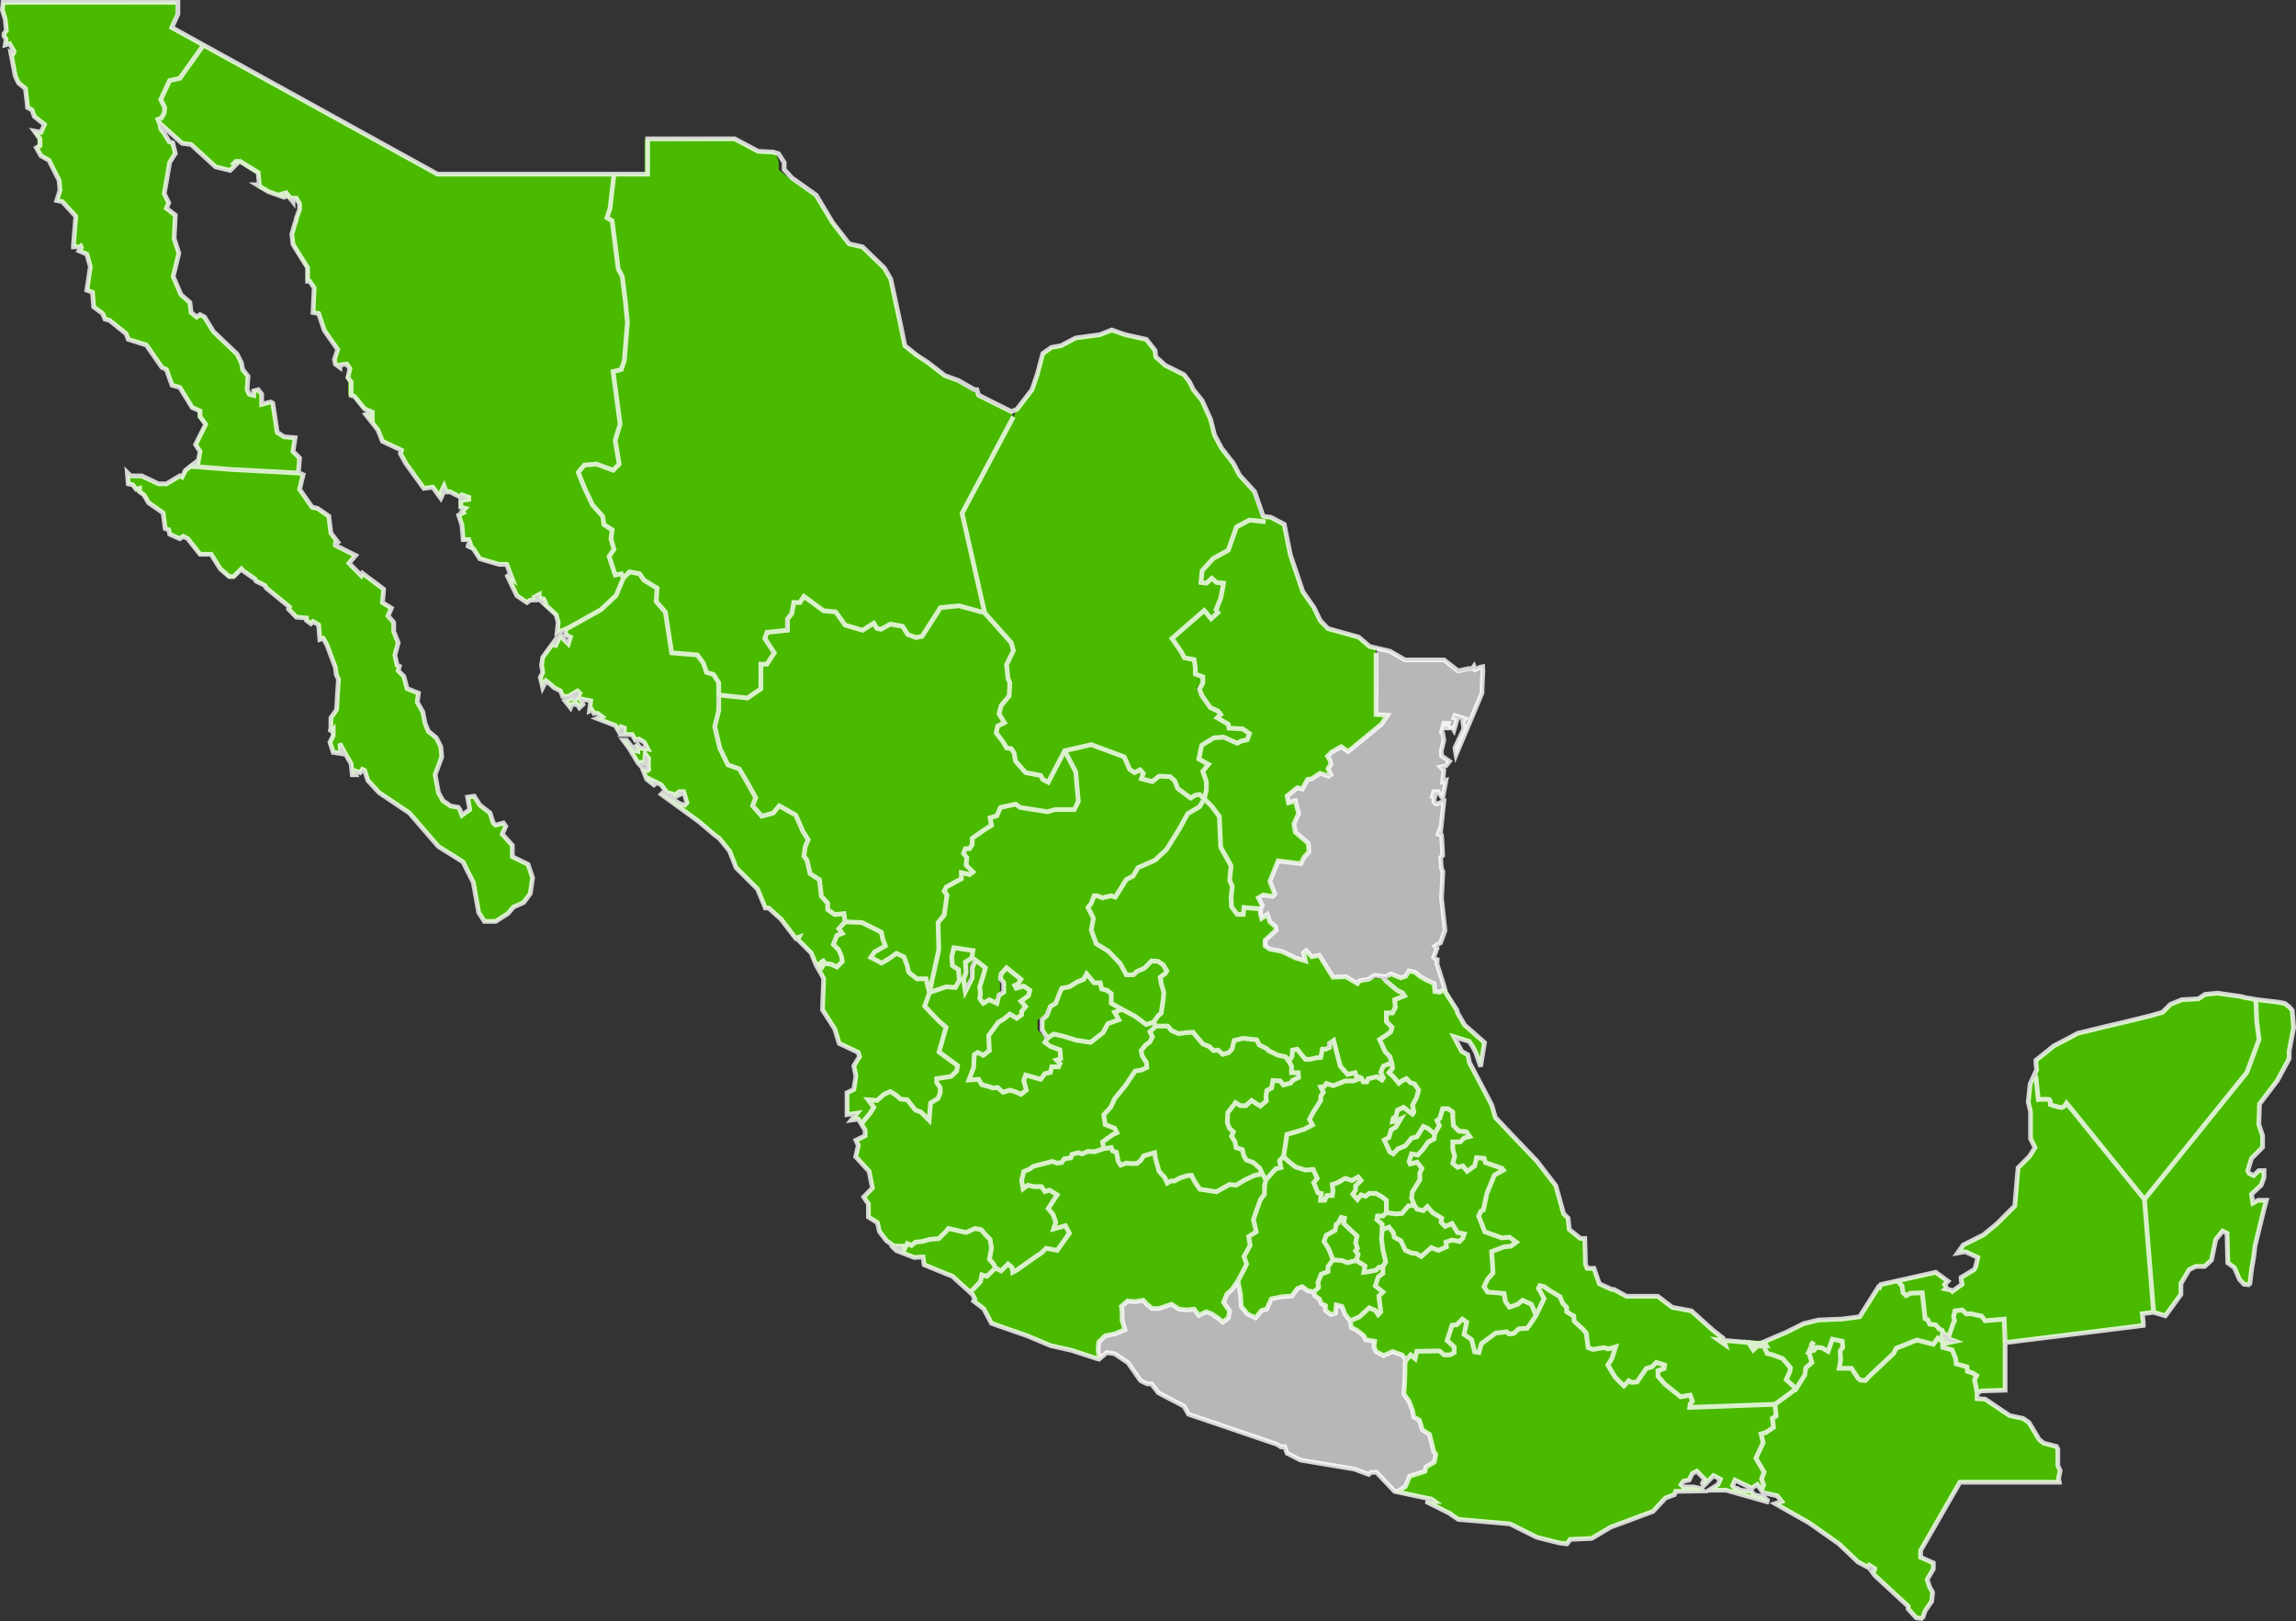 <?xml version="1.0" encoding="UTF-8"?>
<!-- Generator: Adobe Illustrator 26.5.2, SVG Export Plug-In . SVG Version: 6.00 Build 0)  -->
<svg xmlns="http://www.w3.org/2000/svg" xmlns:xlink="http://www.w3.org/1999/xlink" version="1.1" id="Capa_1" x="0px" y="0px" viewBox="0 0 975.6 688.8" style="enable-background:new 0 0 975.6 688.8;" xml:space="preserve">
<rect x="0" y="0" width="975.6" height="688.8" fill="#333333" stroke="none"/>
<style type="text/css">
	.st0{fill:#49BA00;}
	.st1{fill:#8CC63F;}
	.st2{fill:#B7B7B7;}
	.st3{fill-rule:evenodd;clip-rule:evenodd;fill:#49BA00;}
	.st4{fill:#99D638;}
	.st5{opacity:0.8;}
	.st6{fill:none;stroke:#FFFFFF;stroke-width:2;}
</style>
<polygon class="st0" points="77,202.6 78.6,199.8 80.8,198.1 100,199.6 126.9,201 128.7,202 127.3,207.9 132.6,215.5 134.9,216   139.7,219.3 140.6,226.5 143.2,230.3 141.9,230.8 141.9,232 150.8,236 148.1,239.3 153.4,244.6 153.9,243.6 163,250.3 162.5,256   166.3,258.4 164.7,261.7 166.9,264.5 166.9,268.1 168.9,273.1 167.6,278.3 168.6,282.6 169.6,283.1 169.2,285 171.6,287.4   173,292.6 177.7,294.5 177.3,298.3 179.7,302.6 180.6,307.3 182,310.7 185.4,313.5 187.3,317.3 187.7,321.6 184.9,329.2   186.3,336.8 188.2,340.2 191.5,342.5 194.7,343 196.3,346.4 199.6,344 198.7,338.7 201.5,338.3 203.9,342.1 208.2,345.4   209.6,349.7 210.6,350.6 213.9,349.7 214.9,351.1 213,354.4 216.9,359.2 216.9,363.8 223.9,367.3 226.1,373 225.2,379.7   222.4,383.5 218.2,385.4 215.8,388.3 210.6,391.7 206,391.7 203.4,387.7 201.1,374.9 196.8,366.3 186.3,359.7 173.9,345.4   161.1,336.8 156.3,331.6 154.9,327.3 154,326.9 153,328.3 150.2,327.1 151.1,328.7 149.4,328.7 149.2,324.4 144.7,316.4   144.5,320.1 141.6,319.7 139.8,315.4 140.9,312.6 140.9,310.3 140.2,310.3 140.6,305 143,301.6 143.8,288.6 142.9,286.7   142.5,283.6 138.7,273.6 137.3,271.2 135.9,271.7 135.4,265.5 133,264.1 132,265 129.9,263.6 129.9,262.5 125.8,262.2 122.5,258.8   123,257.9 113.3,250 112.6,248.8 108.8,246.9 108.3,246 104.1,243.1 102.6,242.1 99.3,245.7 97.2,245.7 93.6,242.2 89.7,235.7   84.7,235.7 79.8,228.9 77.9,227.9 76.4,228.9 72.1,227 71.7,225.1 70.2,224.6 69.3,217.9 63.1,213.6 60.5,210.3 57.9,208.9   57.9,207.8 57.2,207.9 56.1,206 54.4,205.6 54,201.1 55.5,202.7 60.5,202.7 67.4,205.7 70.4,205.7 76.4,202.5 "></polygon>
<polygon class="st0" points="80.1,198 126.5,200.9 127.1,194.6 124.4,191.7 125.4,186 120.6,185.6 117.8,183.7 115.9,171.3   114.3,170.8 110.9,172 110.8,167.5 109.3,165.6 107.6,166.1 107.7,168 105.9,167.5 104.9,165.6 105.4,159.9 103.1,157 102.6,154.2   100.9,150.7 90.7,140.9 86.9,134.7 85,133.7 83.6,134.7 81.2,132.8 80.7,128.5 76.9,125.2 73.6,117.5 76,107.6 74,101.4 74.5,91.4   70.7,88.5 71.7,86.2 69.8,82.3 72.1,69 74.5,65.2 73.4,60.7 71.9,60.2 68.3,54.8 67.1,50.7 68.7,50 69.8,47.9 70,45.7 68.3,42.3   72.1,34.2 76.4,33.3 86.5,19.1 72.9,11.8 74.9,6 74.9,0.7 0.9,1 0.8,4.3 2.1,8.1 2.6,12.9 1.7,14.3 1.6,15.3 2.6,16.7 2.2,19.1   4.1,18.6 6,21.9 5.5,22.9 4.6,22.4 6.5,32.4 7.9,35.3 10.8,37.6 11.7,45.7 13.6,46.7 14.6,49.5 18.9,52.9 17.4,56.2 14.1,55.7   15.9,59 15.9,61.7 15.2,62.8 17.3,66.2 20.7,68.1 25,76.6 25.5,80.9 24.1,85.2 26.5,85.7 32.2,91.9 31.2,104.9 32.2,104.7   33.6,105.2 34.3,104.6 34.6,105.2 33.6,106.6 36.9,108 38.4,113.3 36.9,123.3 39.3,124.2 39.8,130.4 43.6,133.2 44.6,135.6   46.5,136.1 53.6,141.8 54.5,144.2 62.2,146.6 68.8,156.1 70.7,157 73.1,163.7 76.4,164.6 81.1,173.2 83.9,174.6 83.9,177.3   86.8,180.3 82.8,188.9 84.8,191.8 83.4,197.5 81.9,197.9 81.9,196.6 "></polygon>
<polygon class="st0" points="86.6,19.3 76.5,33.4 72.1,34.3 68.3,42.4 69.9,45.4 69.8,47.9 68.7,50 67.1,50.7 67.9,52.4 77.4,60.9   81.2,61.4 91.6,70.9 97.8,72.4 100.2,70 99.3,70.1 100.2,69.7 102.1,69.7 109.7,74.4 110.2,79.7 109,79.7 114,81.9 120.7,84   122.1,83.4 120.2,82.4 120.8,81.9 122.9,85.7 122.9,84 125.1,84.2 126.9,86.6 126.9,89 125.7,92.8 125.3,94.7 123.9,99.5   124.1,103.8 129.9,113.7 129.9,119.5 131.4,119.5 133.4,122.3 133,132.8 135.4,133.2 137.8,140.4 143.5,148.5 142.1,152.8   142.3,154.7 143.9,156.1 143.9,154.9 146.9,154.7 148.5,156.6 147,160.4 147.9,162.3 147.9,168 150.1,168.4 154,173.7 156.9,175.1   156.9,177.3 156.1,175.6 155,176.1 160.4,182.7 162.4,187.5 170.6,191.3 170.1,192.7 173.3,198.1 180.1,207.5 183.9,207   187.3,211.7 188.2,209.8 187.3,209.4 188.7,206.5 189.6,208.9 190.2,209.1 191.1,208.9 195.8,211.3 195.7,210.3 197.9,211.3   197.9,212.1 194.9,212.7 194.9,215.8 197.3,216 196.1,217.4 196.7,217.9 194.8,218.9 196.3,223.4 196.8,229.7 199.1,229.7   200.1,232.7 198.5,232.7 201.1,233.7 203.9,237.7 212,239.7 215.3,239.7 217.7,246 215.3,244.1 219.6,253.1 223.9,256 225.3,255   228.1,254.9 227.1,253.6 228.9,252.6 228.9,254.4 230.8,255.2 231.5,256.7 230.2,256.7 236.3,261.9 237.2,264.9 236.7,269   240.1,267.5 255.3,259.1 261.8,253 264.9,245.6 264,243.8 261.4,244.3 258.8,236.4 260.9,233.4 259.6,229 260.1,225.1 256.6,222.9   256.1,219.4 251.8,214.6 248.3,207.2 245.7,200.7 248.3,197.6 253.5,197.2 260.5,199.8 263.1,197.2 261.4,187.1 263.5,180.2   260.5,157.9 264,157 265.3,153.1 266.6,137 264.4,117.4 262.7,114.3 260.1,93.8 257.9,92.5 259.2,88.6 260.9,74 185.9,74 "></polygon>
<polygon class="st0" points="260.5,74 273.9,74 273.9,59.2 311.7,59 321.9,64.3 328.4,64.6 329.7,65.3 330.9,69 330.9,72.2   335.3,75.6 346.2,82.9 360.5,103.6 366.3,104.9 375.7,113.9 378.4,118.6 384.5,146.9 394.1,153.9 401.5,159.6 407.1,162.1   414.1,166.7 414.8,166.7 415.8,168.5 429.8,175.2 430.6,177.2 408.8,218.2 418.4,260.4 407.5,257.4 399.6,258.2 391.8,270.4   389.2,270.9 385.7,269.6 383.5,266.1 378.3,265.2 374.3,267.4 372.6,267 371.3,264.8 366.5,267.8 359.1,265.6 355.1,260   349.9,259.5 341.6,253.8 339.9,256.7 337.1,256.7 336,261.2 333.9,263 333.9,268.1 325.7,268.7 324.9,271.3 328.9,277.7   325.9,282.7 323.5,282.7 323.3,293 316.9,296.8 303.9,295.3 303.9,289.8 302.6,286.6 299.9,285.7 298.7,281.8 296.2,278.3   285.3,277.4 282.7,260 278.8,255.6 279.2,249.9 273.6,246.5 271.8,243.8 267.5,243 264.9,245.6 264,243.8 261.4,244.3 258.8,236.4   260.9,233.4 259.6,229 260.1,225.1 256.6,222.9 256.1,219.4 251.8,214.6 245.7,200.7 248.3,197.6 253.5,197.2 260.5,199.8   263.1,197.2 261.4,187.1 263.5,180.2 260.5,157.9 264,157 265.3,153.1 266.6,137 264.4,117.4 262.7,114.3 260.1,93.8 257.9,92.5   259,88.6 "></polygon>
<polygon class="st0" points="438.5,165.6 443.1,150.2 446.8,147.6 450.8,146.9 457.1,143.6 467.4,142.2 472.4,140.2 478.1,142.2   487.1,144.2 490.8,148.9 491.1,151.6 495.1,155.2 503.1,159.2 505.4,162.2 507.1,165.6 510.8,170.2 514.4,178.2 516.1,184.9   519.1,190.5 524.1,196.9 526.7,201.9 532.5,208.9 535.9,219.4 535.9,221.4 530.5,221 525.2,223.9 521.8,233.8 515.4,237.3   510.8,242.5 510.2,247.5 512.6,247.8 514.9,245.7 516.9,247.5 519.9,247.8 518.7,254.2 516.7,259.1 517.5,260.3 514.6,262.9   511.6,259.6 498,271.3 503.3,279.5 507.4,280.3 506.8,286.4 508.9,287.6 508.9,290.4 508.5,292.8 510,295.4 514,300.7 517.4,302.1   518.6,303.6 517.2,305 521.9,307.7 522.2,309.4 528,309.7 530.9,311.7 530,314.3 525.7,315.8 519.9,313.2 514.9,314 510.6,316.7   509.4,322.5 513.5,324.8 510.7,327.7 512.6,332.1 512.5,335.8 511.4,339.4 509.8,337.5 507.9,337.9 505.9,339.1 500.3,335   499.2,331.8 497.2,330 492.5,329.8 489.6,332.1 485,330.9 485.8,328.6 484.4,327.1 482.1,328.3 480,326.9 477.7,321.6 463.7,316.4   452.4,319 445.4,332.4 443.1,331.2 442.2,329.5 435.8,328.3 431.5,323.4 430.9,319.9 429.7,318.1 427.7,317.8 423.3,311.4   423.9,308.5 426.8,307.1 424.5,303.3 425.4,299.8 428.8,295.7 429.1,290.2 428.3,288.2 427.7,282.4 430.6,276.5 429.7,273.1   418.4,260.4 408.8,218.1 430.6,177.1 432.1,173.9 "></polygon>
<polygon class="st0" points="510.2,339.2 509.9,335.8 509.9,332.1 509.8,327.7 512.8,324.8 509.1,322.5 510.4,316.7 515.7,313.5   518.6,313.3 524.9,315.5 530,314.3 530.9,311.7 528,309.7 522.2,309.4 521.9,307.7 517.2,305 518.7,303.6 517.5,302.1 514.3,300.7   510.5,295.4 508.7,292.8 508.9,290.4 508.9,287.6 505.9,286.7 505.9,283.5 506.3,280.3 502.9,279.5 501.6,276.8 498,271.3   511.7,259.4 514.6,262.9 517.5,260.3 516.7,259.1 518.7,254.2 519.9,247.8 516.9,247.5 514.9,245.7 512.6,247.8 510.3,247.5   510.8,242.5 515.5,237.3 521.9,233.8 525.3,223.9 530.2,221 534.9,221.4 534.9,218.9 539.4,219.8 545.4,222.8 548.2,235.8   553.6,251.4 558.3,258.1 561,263.7 564.3,267.1 577.3,270.7 582,274.7 584.7,275.4 584.7,303.6 589.6,303.9 587,307.7 572.7,319.3   569.9,317.3 565.8,319.6 564.1,321.3 565.2,323.1 565.5,324.8 564.3,326.6 565.5,329.2 560.9,328.6 557.4,330.9 555.6,331.2   553.3,335.3 551.3,334.7 546.9,338.2 547.5,341.1 550.4,340.2 551.8,345.7 549.8,350.1 550.4,353.6 555.9,358.3 556.2,362   554.2,364.1 552.7,367 543.1,365.8 539.6,374.5 541.7,379.8 540.8,380.9 536.7,380.3 534.7,381.5 536.4,384.7 535.6,386.2   528.6,385.7 528.3,388.7 525.5,388.7 523.9,386.2 523.1,381.3 523.6,376.6 522.5,374 523.1,367.9 518.7,360 518.1,346.9   514.4,342.6 "></polygon>
<path class="st1" d="M476.8,270.4"></path>
<polygon class="st2" points="585.1,275.2 590.8,276.8 597,280.7 613.8,280.7 619.6,285.7 623.9,284.7 625.6,284.7 626.3,283.5   626.8,284.7 628.7,283.7 630,283.4 629.7,294.5 618.5,321.5 618.2,317.8 622,309.7 621.6,306.4 622.5,305.4 618.2,304 617.8,305   619.2,305.4 617.8,310.4 617.3,309.7 615,309.7 615.4,308.7 613.8,308.7 612.5,311.8 613.5,314.8 612.4,319.2 612.5,321.2   615.9,323.6 614.4,325.4 612.1,325.9 613.5,327.3 613,332.1 614.4,331.6 613,339.4 611.1,336.7 609.4,336.7 608.7,338.7   609.4,338.7 609.2,341 610.2,341.8 613.5,340.7 612.1,353.5 611.6,353 611.1,354.5 612.5,354.9 613,363.5 612.1,364.4 612.5,369.2   613.1,370.3 612.5,381.6 613.9,394.5 612.1,400.6 609.7,402 610.6,403 609.2,406.8 610.7,407.8 610.6,409.6 613.9,420.2   611.7,421.6 609.7,421.3 609.4,417.9 603.3,414.8 601.3,413.1 598.7,412.5 597.3,414.8 595.2,415.5 591.1,413.8 588.8,415   583.7,414.7 581.5,416.1 577.7,416.7 576.8,417.9 571.9,415 566.4,415.2 560.6,405.9 557.4,406.5 555,403.9 553.9,404.8   554.7,408.3 550.7,407.1 544.6,404.2 539.3,403.3 536.9,401.9 536.9,399.8 541.9,395.2 541.8,393.7 539.5,391.7 538.4,388.5   535.8,390.2 534.9,388.2 534.9,386.2 536,384.7 534.5,381.5 536.6,380.3 540.7,380.9 541.6,379.8 539.6,374.5 543.1,365.8   552.7,367 554.2,364.1 556.2,362 555.9,358.3 550.4,353.6 549.8,350.1 551.8,345.7 550.4,340.2 547.5,341.1 546.9,338.2   551.3,334.7 553.3,335.3 555.6,331.2 557.4,330.9 560.9,328.6 564.6,329.8 565.5,329.2 564.3,326.6 565.5,324.8 565.2,323.1   564.1,321.3 565.8,319.6 569.9,317.3 572.7,319.3 587,307.7 589.6,303.9 584.7,303.6 "></polygon>
<polygon class="st0" points="534.9,386.2 534.9,388.2 535.5,390.2 538.2,388.5 539.4,391.7 541.8,393.7 541.6,395.2 536.9,399.8   536.9,401.9 539,403.3 544.3,404.2 550.6,407.1 554.7,408.3 553.8,404.8 555,403.9 557.4,406.5 560.6,405.9 566.4,415.2 571.9,415   576.8,417.9 577.7,416.7 581.5,416.7 583.7,415.7 587,415.7 589.1,417.5 593.7,421 596,422.1 596.8,423.1 592.6,424.9 592.9,428.2   591.7,430.7 588.9,430.7 589.1,434.4 591.5,436.6 590.9,438.6 586.2,441.7 588.6,446.9 590.6,449.8 591.5,453.7 590.1,453.7   587.8,453.8 586.7,456 587.8,458.2 587.2,459 585,457.6 581.3,459 580.8,460.7 579.6,460.7 578.5,458.7 576.3,457.6 575.9,456   572.6,456.5 569.4,453 566.2,442.1 563.9,443.4 563.9,445.2 563.4,445.7 562.2,445.7 561.2,449.4 559.3,450.3 556.6,451.7   554.7,451.7 551.2,446.7 549.2,446.7 549,449.1 547.7,451.1 546.2,449.1 543.1,448.4 539,446.4 538.3,445.6 535.1,444 534,441.8   528.1,441.2 524.4,442.1 523.5,445.8 522,447.3 519.6,448 517.6,446.2 515.6,446.4 513.9,444.7 511.1,443.6 506.9,438.6   500.8,439.2 497.8,438.3 496.2,436.7 491.3,436.7 490.1,434.7 492.1,431.7 493.4,430.6 494.5,421.6 493.4,417.9 493,415.2   495.1,413.7 495.8,412.6 494.3,410 492.1,408.5 489.3,408.3 486.4,411.3 483.1,413.1 481.6,414.7 478.9,414.7 476,409.6 471,404.3   465.8,401 463.7,395.2 464.6,390.2 462.3,385.6 463.7,383.9 464.9,380.7 465.8,380.7 468.4,381.4 472.2,380.6 473.9,381.2   478.6,373.7 481.5,372.2 483.5,368.7 490.1,365.8 495.7,360.9 501,352.4 504.7,345.7 509.7,342.8 511.4,339.4 514.9,342.6   518.1,346.9 518.7,360 523.1,367.9 522.5,374 523.6,376.6 523.1,381.2 523.9,386.4 525.5,388.7 528.6,388.7 528.2,385.9 "></polygon>
<polygon class="st0" points="490.1,434.9 492.1,431.8 493.4,430.6 494.5,421.6 493.4,417.9 493,415.3 495.1,413.7 495.8,412.6   494.3,410 492.1,408.5 489.3,408.3 486.4,411.4 483.1,413.5 482,414.8 478.9,414.8 476,409.9 471,404.4 465.8,401.1 463.7,395.2   464.6,390.3 462.3,385.7 463.7,384.4 464.9,381.7 465.8,381.7 468.4,381.9 472.2,380.8 473.9,381.3 478.6,373.7 481.5,372.2   483.5,368.7 490.1,365.8 495.7,360.9 501,352.4 504.7,345.7 509.7,342.8 511.4,339.4 509.8,337.5 507.9,337.9 505.9,339.1   500.3,335 499.2,331.8 497.2,330 492.5,329.8 489.6,332.1 485,330.9 485.8,328.6 484.4,327.1 482.1,328.3 480,326.9 477.7,321.6   463.7,316.4 452.4,319 457.1,328 458.2,340.4 456.5,343.7 448.4,343.7 445.1,344.6 433.5,343 431.5,341.6 425.1,343.1 423.6,346.6   420.7,347.5 420.7,350.7 411.9,356.2 411.9,358.8 412,360.7 410.5,360.7 409.4,362.8 410.8,364.5 410.5,367.6 413.4,370.5   412,371.6 408.8,370.8 408.5,373.4 402.1,376.9 401.2,378.6 402.4,380.3 401.2,388.8 398.6,392 398.8,403.9 395,421.7 402.1,419.3   405.9,419.6 407.6,416.7 407.3,412 404.7,410.3 404.4,406.5 405.3,402.7 413.4,403.9 412.9,407.1 410.2,408.8 410.5,413.2   409.4,416.1 409.6,421.3 411.9,415.5 411.9,411 413.9,408 418.3,411.2 416.2,419.3 416.5,422.2 416.3,424.3 417.8,426.3   420.4,424.8 423.6,426.3 423.7,422.8 424.9,421.6 424.9,417.9 424.4,415.8 425,413.8 427.5,411.2 433.7,416.1 432.6,418.1   431.2,418.7 431.7,419.9 434.9,419 437.6,420.8 437,423.1 433.8,425.4 434.7,427.7 431.9,429.8 431.9,430.9 431.1,432.7 429,431.1   424,434.4 420,440 420.4,446.4 417.8,448.4 415.5,447.2 414,448.1 413.7,453.6 411.7,458.9 415.8,458.6 417.2,460.9 419.5,461.5   421.9,462.3 423.9,462.1 426.2,464.1 429.1,463.2 432,464.1 433.8,465 436.1,463.2 435,459.1 435.8,456.8 442.2,458.6 444,456.2   446.3,456.4 446.9,454.7 449.7,454.7 450.4,452.4 448.9,450.7 450.7,450 450.4,446.1 446.3,444.6 444,442.9 444.2,441.1   440.9,437.6 440.9,433.4 444,431.5 445.9,427.7 448.4,426.3 450.3,421.6 451.2,419.9 454.4,419.3 457.6,417.3 460.5,416.1   461.7,413.9 464.9,417.7 467.7,417.7 468.1,420.3 469.8,420.8 470.9,422.2 470.9,426.6 476.1,428.9 482,431.8 486.8,435.3 "></polygon>
<polygon class="st0" points="393.7,416 389.4,416 386.1,413.1 385.5,410.3 384.1,406.6 380.9,405.1 374.6,409.2 370,406.8   371.6,404.5 376.2,401.9 375.1,399 374.5,396.1 366.3,392 359.1,391.7 358.6,388.2 354.7,388.6 351.7,386.5 351.7,383.8 349,380.8   348.2,373.8 344.2,371.2 342.9,365.5 341.6,363.8 342.1,359.9 343.4,356.8 341.2,353.3 338.1,346.3 331.1,342.4 328.5,345.5   323.7,346.8 319.8,342.4 321.1,338.9 317.2,331.9 314.1,326.7 309.3,325 305.9,318 303.7,308.8 305.4,301.8 305.4,295.3   317.6,296.6 323.3,292.7 323.3,282.2 325.9,282.2 329,277.4 325,271.3 325.9,268.7 334.6,267.8 334.6,263 336.4,260.8 337.3,256   339.9,256 341.6,253.4 349.9,259.5 355.1,260 359.1,265.6 366.5,267.8 371.3,264.8 372.6,267 374.3,267.4 378.3,265.2 383.5,266.1   385.7,269.6 389.2,270.9 391.8,270.4 399.6,258.2 407.5,257.4 418.4,260.4 429.7,273.1 430.6,276.5 427.7,282.4 428.3,288.2   429.1,290.2 428.8,295.7 425.4,299.8 424.5,303.3 426.8,307.1 423.9,308.5 423.3,311.4 426.2,315.2 427.7,317.8 429.7,318.1   430.9,319.9 431.5,323.4 435.8,328.3 442.2,329.5 443.1,331.2 445.4,332.4 452.4,319 457.1,328 458.2,340.8 456.5,344.5   448.4,344.5 445.1,345 433.5,343.2 431.5,341.7 425.1,343.1 423.6,346.6 420.7,347.5 421.2,350.7 413,356.2 413,358.8 412,360.7   410.5,360.7 409.4,362.8 410.8,364.4 410.5,367.6 413.4,370.5 412,371.6 408.8,370.8 408.5,373.4 402.1,376.9 401.2,378.6   402.4,380.3 401.2,388.8 398.6,392 398.8,403.9 395,421.7 "></polygon>
<polyline class="st3" points="210.6,391.5 215.8,388.2 218.2,385.4 222.5,383.5 225.3,379.7 226.3,373 224.4,367.3 217.7,364   217.7,359.2 213.4,354.4 "></polyline>
<polyline class="st4" points="366.3,392 359.1,391.7 356.4,394.6 357.9,396.6 355.6,397.5 354.1,401.3 356.4,403.6 357.6,406.5   357.9,408.6 355.6,410.9 353.2,409.7 350.6,409.4 349.8,408.3 349.3,408.6 349.7,410.2 349.3,410.9 347.6,409.5 "></polyline>
<polygon class="st0" points="304.6,295.4 304.6,289.8 302.8,286.6 299.9,285.7 298.6,281.8 296,278.3 285.1,277.4 282.5,260   278.6,255.6 279,249.9 273.3,246.5 271.6,243.8 267.2,243 264.6,245.6 261.5,253 255,259.1 240,267.5 240.3,269.8 242.2,270.7   241.2,273.6 238.9,271.2 238.9,270.8 238,269.8 235.5,275 235.5,272.2 230.3,279.3 229.8,282.6 230.3,285.5 230.3,285.9   229.3,287.8 230.3,292.1 231.7,289.3 234.1,291.2 235.1,292.1 237.9,293.6 238.9,295.9 241.2,295.9 245.2,293.6 246.1,294.6   244.1,297.8 243.6,296.4 241.7,297.1 239.8,297.8 242.2,300.7 242.7,299.3 245,299.3 246,300.7 247.4,299.3 246.5,296.9   250.8,297.8 250.3,302.1 251.2,301.6 252.2,303.1 252.4,303 253.6,303.1 255.5,304.5 253.5,305.3 261.2,308.3 262.6,310.7   262.9,310.3 263.6,308.8 265,309.3 265,311.6 264.4,311.7 264.1,312.1 268.4,312.1 269.8,314.5 271.2,314 273.6,315.4 275,318.3   271.7,317.8 270.7,316.4 269.8,317.3 270.7,317.8 270.7,319.2 269.3,318.8 266,314.5 264.5,314.5 267.2,318 270.7,324 271.7,325   272.2,324 273.6,324.5 273.9,320.4 275.4,322.2 275.2,324.7 275.5,326.9 275,327.3 272.6,326.4 274.5,331.1 278.2,334 276.9,331.6   280.7,333.5 283.1,336.8 285.5,337.3 286.4,338.7 289.3,337.3 287.9,336.8 288.3,336.4 290.2,336.4 291.7,341.1 290.7,342.1   288.8,341.6 281.2,337.1 280.7,337.5 296.9,349.2 303.6,354.9 305.5,356.3 309.7,361.6 312.6,368.7 321.6,377.8 325,385.8   326.4,385.8 331.6,390.6 337.8,398.7 339.2,398.2 338.8,399.2 344.5,404.9 346.4,409.6 347.3,409.6 346.8,410.6 349,410.9   349.5,408.3 350.4,409.4 355.3,410.9 357.6,408.6 356.2,403.6 353.9,401.3 355.3,397.5 357.6,396.6 356.2,394.6 358.8,391.7   358.4,388.2 354.4,388.6 351.4,386.5 351.4,383.8 348.8,380.8 347.9,373.8 344,371.2 342.7,365.5 341.4,363.8 341.8,359.9   343.1,356.8 340.9,353.3 337.9,346.3 330.9,342.4 328.3,345.5 323.5,346.8 319.6,342.4 320.9,338.9 316.9,331.9 313.9,326.7   309.1,325 305.6,318 303.4,308.8 305.2,301.8 "></polygon>
<path class="st4" d="M240.2,267.5"></path>
<polygon class="st0" points="347.6,409.6 347.1,410.6 350,415.8 349.6,425.5 349.5,429.1 354.7,437.2 356.6,443.4 358.4,444.2   364.7,447.2 365.2,449.1 364.5,450.1 362.8,452.9 363.7,457.2 362.8,462.9 359.9,464.3 359.9,473.6 364.2,473 361.8,475.9   364.7,475.5 365.8,477.8 369.8,472.9 371.3,470.5 368.9,467.3 372.7,467.6 375.6,465 378.3,463.8 380.6,465.2 382.6,467   385.5,467.3 389,471.7 391.3,472.5 394.8,476 395.4,468.7 398.6,466.7 399.5,464.4 399.5,462.1 398,460 398,458.3 404.1,457.4   406.5,455.1 406.9,452.8 399,447 402,436.5 399,433.9 395.7,430.5 392.9,427.5 395,421.7 394.4,419.8 393.5,415.9 389.6,415.9   386.1,413.1 385.5,410.3 384.1,406.6 380.9,405.1 377.7,407.4 374.6,409.2 370,406.8 371.6,404.5 376.2,401.9 375.1,399   374.5,396.1 366.3,392 359.1,391.7 356.4,394.6 357.9,396.6 355.6,397.5 354.1,401.3 356.4,403.6 357.6,406.5 357.9,408.6   355.6,410.9 353.2,409.7 350.6,409.4 349.8,408.3 349.3,408.6 349.7,410.2 349.3,410.9 347.6,409.5 "></polygon>
<path class="st1" d="M568.4,448.8"></path>
<path class="st1" d="M547.7,451"></path>
<polygon class="st0" points="535.3,496.4 532.6,494 529.6,492.9 528.5,491.1 527.9,488.5 525.2,487.6 524.8,485.2 523.3,482.8   524.1,480.9 522.4,479.4 521.5,477 521.7,472.8 525,468.5 527,469.8 529.4,469.8 531.8,467.6 535.5,470 538.1,467.8 537.9,465.8   538.3,463.4 540.3,462.3 540.9,459.1 544,459.3 545.3,461 548.4,460.2 549.2,459.1 551.8,457.8 551.6,455.8 548.8,455.8 548.8,453   547.7,451 546.2,449 543.1,448.4 539,446.4 538.3,445.6 535.1,444 534,441.8 528.1,441.2 524.4,442.1 523.5,445.8 522,447.3   519.6,448 517.6,446.2 515.6,446.4 513.9,444.7 511.1,443.6 506.9,438.6 503.9,438.8 500.8,439.2 497.8,437.9 496.2,436 491.2,436   488.6,438.4 489.7,440.5 488.6,442.7 486.6,444.2 484.9,446.4 485.3,448.6 487.1,451.4 487.3,453.6 484.9,454.7 482.3,455.1   478.4,461 473.6,466.9 472,470.4 469,473.7 469.6,477.8 473.6,479.4 474.6,481.3 472.7,482.2 468.5,485.2 469,488.1 472.2,487.6   472.7,489 474.4,489.6 475.1,493.3 476.2,495.1 478.6,494.2 480.5,494.4 483.1,494.4 484.7,493.1 486,491.1 490.6,489.8 491,492.4   492.5,497.7 494.9,500.3 496,502.7 497.5,501.8 499.1,501.8 501.5,500.5 504.3,499.6 506.3,499.4 507.6,502 509.8,505.3   516.9,506.4 522.4,503.3 525.2,503.6 528.9,501.4 533.1,499.4 536.4,498.8 "></polygon>
<polygon class="st0" points="451.5,440.2 457.3,442 463.4,442.9 468.7,438.8 470.7,435 475.4,433.3 473.6,430.1 476.8,428.9   472.2,426.3 472.2,422.2 470.4,420.8 468.1,420.2 467.5,417.6 464.9,417.6 461.7,413.8 460.5,416.1 457.6,417.3 454.4,419.3   451.2,419.9 450.4,421.6 448.6,426.3 446.3,427.7 444.8,431.5 442.8,433.3 442.8,437.6 445.1,441.1 447.7,439.4 "></polygon>
<polyline class="st0" points="383.3,532.3 380.9,531.4 378.5,529 382.8,531.9 383.3,529.5 379.9,529.5 376.6,527.1 373.7,523.3   372.8,519.5 369,517.1 369,511.6 367,508.6 370.7,504.8 369.3,497.7 363.6,491.5 364.7,486.7 363.7,484.5 367.6,482.6 367.6,480.2   365.8,477.8 369.8,472.9 371.3,470.5 368.9,467.3 372.7,467.6 375.6,465 378.3,463.8 380.6,465.2 382.6,467 385.5,467.3 389,471.7   391.3,472.5 394.8,476 395.4,468.7 398.6,466.7 399.5,464.4 399.5,462.1 398,460 398,458.3 404.1,457.4 406.5,455.1 406.9,452.8   399,447 402,436.5 399,433.9 395.7,430.5 392.9,427.5 395,421.7 402.1,419.3 405.9,419.6 407.6,416.7 407.3,412 404.7,410.3   404.4,406.5 405.3,402.7 413.4,403.9 412.9,407.1 410.2,408.8 410.5,413.2 409.4,416.1 410.2,421.3 413.1,415.5 413.1,411.2   414.6,408 418.7,411.2 418.1,413.5 416.3,419.3 416.6,422.2 416.3,424.3 417.8,426.3 420.4,424.8 423.6,426.3 424.5,422.8   426.5,421.6 426.5,417.6 425.1,415.8 425.4,413.8 427.7,411.2 433.8,416.1 432.6,418.1 431.2,418.7 431.8,419.9 435,419   437.6,420.8 437,423.1 433.8,425.4 435.8,427.7 434.1,429.8 434.1,431.2 432,432.7 429.1,430.9 426.5,433 424.2,434.4 420.1,440   420.4,446.4 417.8,448.4 415.5,447.2 414,448.1 413.7,453.6 411.7,458.9 415.8,458.6 417.2,460.9 419.5,461.5 421.9,462.3   423.9,462.1 426.2,464.1 429.1,463.2 432,464.1 433.8,465 436.1,463.2 435,459.1 435.8,456.8 442.2,458.6 444,456.2 446.3,455.7   446.9,453.3 449.8,453.3 450.4,451.9 448.9,450.4 450.7,449.8 450.4,446.1 446.3,444.6 444,442.9 445.1,441.1 447.7,439.4   451.5,440.2 457.3,442 463.4,442.9 468.7,438.8 470.7,435 475.4,433.3 473.6,430.1 476.8,428.9 482.3,431.8 487,435.3 490.1,434.4   491.2,436 488.6,438.4 489.7,440.5 488.6,442.7 486.6,444.2 484.9,446.4 485.3,448.6 487.1,451.4 487.3,453.6 484.9,454.7   482.3,455.1 478.4,461 473.6,466.9 472,470.4 469,473.7 469.6,477.8 473.6,479.4 474.6,481.3 472.7,482.2 468.5,485.2 469,488.1   465,489.4 462.4,489.2 459.8,490.3 458.1,489.8 455.5,490.5 455,492 452.2,492.4 451.1,494 449.1,494.2 447.2,493.5 439,495.6   437.6,496.7 435,497.8 434.1,501.6 434.7,505.1 436.7,503.6 439.3,504.2 442.5,504.2 444,506.3 446,505.7 449.2,507.7 445.4,513.5   447.5,516.1 448.6,519.3 447.7,522.2 452.7,520.8 454.4,524 449.2,531.3 444.5,530.4 442.5,532.4 440.2,533.9 432,539.7   430.3,540.6 430,538.5 428.3,537.1 425.4,540 423,538.8 422.2,537.1 420.4,535 421.3,530.4 420.7,526.6 418.7,524.6 416.9,522.5   414.3,522 410.5,523.7 403,522 402.1,523.1 398.9,526.3 395.1,526.6 391.9,527.5 389,527.8 387.3,529.2 385.5,528.4 383.5,532.4 "></polyline>
<polygon class="st3" points="404.7,542.3 401.2,540.9 392.7,537.4 392.2,534.1 388.5,534.3 383.3,532.3 385.5,528.4 387.3,529.2   389,527.8 391.9,527.5 395.1,526.6 398.9,526.3 402.1,523.1 403,522 410.5,523.7 414.3,522 416.9,522.5 418.7,524.6 420.7,526.6   421.3,530.4 420.4,535 422.2,537.1 423,538.8 419.3,542.3 417.2,541.7 416.6,544.6 414.9,546.4 412.3,549 "></polygon>
<path class="st4" d="M622.2,524.3"></path>
<polyline class="st0" points="614.4,419.9 611.7,421.6 609.7,421.3 609.4,417.9 605.9,416.3 603.3,414.8 601.3,413.1 598.7,412.5   597.3,414.8 595.2,415.5 591.1,413.8 589.1,417 593.7,420.8 596,421.9 596.8,423.1 592.6,424.8 592.9,428 591.7,430.4 589.1,430.4   589.1,434.1 591.5,436.5 590.9,438.5 588.8,440 586.2,441.7 588.6,446.9 590.6,449 591.5,452.1 591.7,453.9 590.2,455.8 592,457.4   594.4,460.3 595.5,459.4 597.6,458.3 599.3,460 601.1,460.6 602.8,463.2 601.9,466.4 600.2,469.6 600.8,472.5 600.2,473.4   596.4,470.5 593.8,471.7 593.2,474.3 592,475.1 591.7,476.6 593.2,476.3 595.2,475.4 593.1,478.9 591.1,480.1 590.2,483.3   588.2,484.4 590.5,489.4 592,490.3 594,488.2 597.2,486.8 599.8,483.6 602.1,483 604.8,478.6 606.8,479.5 609.6,481.8 611.6,478.3   610.6,476.1 611.8,475.2 613,471.1 615.3,471.1 617.3,472.5 617.3,474.8 617.6,478.3 619.9,480.6 623.1,480.9 624.5,482.9   622.2,483.5 620.5,485.2 617.3,485.2 617.3,488.4 618.1,491.3 617.3,494.3 619.3,496 621.6,495.4 623.4,497.7 626.6,495.4   627.4,491.9 630.6,492.2 631.2,494 638.2,496.4 638.8,497.2 635,499.3 631.8,507.1 630.3,514.1 629.2,514.7 628.3,516.7   630.9,523.4 638.2,526 641.4,525.7 644.3,527.8 642,529.5 639.1,529.8 633.8,531.8 634.1,535.9 634.4,540.9 632.1,543.5   630.6,546.7 632.1,549 639.1,549.6 639.7,553.1 641.4,555.4 644.9,554.2 646.9,552.5 650.7,554.2 652.7,558.9 656.1,551.8   653.7,547.4 654.3,546.3 656.1,546.7 658.7,548.5 662.8,550.9 664.1,553.9 665.7,555.5 665.7,557.4 668.7,559.2 668.9,561.4   672.5,564.7 674,566.4 674.8,572.6 676.8,573.4 681.6,572.6 683.3,573.2 686.5,572.3 684.9,577.3 683.2,580 686.3,585.2 690,588.9   692.1,586.7 693.4,587.4 695.6,587.2 699.5,581.5 701.9,580.8 703.8,578.9 707.3,580 707.1,581.5 704.5,582.4 704.5,584.8   707.5,588.2 714.1,593.5 718.2,592.8 719.1,595.4 718.2,596.5 718,598 754.2,596.7 760.8,591.9 763.2,590.1 759,586.2 760.5,582.9   760.8,581.2 757.5,577.3 753.3,575.7 750.9,575.1 749.4,571.8 747.9,572 745.7,570.9 747.8,570.9 745,573.6 743,570.5 750.5,571.7   749.4,569.7 730.1,569.3 733.1,571.4 732.1,568.5 727.8,565.2 718.7,557 714.4,556.2 710.6,555.5 704.4,550.8 691.1,550.8   689.1,549.7 685.8,547.9 684.9,547.9 679.6,545.5 677.3,538.9 674.4,538.9 673.7,537.2 673.4,526.2 671.5,526.2 666.8,522.4   666.3,517.6 664.4,515.7 664,514.3 661.1,503.8 653,493.3 642.1,481.9 635.4,474.8 633.9,469.6 632.3,466.5 624.4,451.5   623.7,448.2 621.1,446.7 617.8,440.5 624.3,442.5 626,445.1 627.2,447.5 629.1,453.2 630.8,443 622.3,435.5 619.4,430.5 619,429.1   "></polyline>
<polygon class="st0" points="566.4,535.3 565.5,533 564.6,530.7 562.6,527.5 563.5,524.9 567.3,522.8 567.8,520.2 568.7,519.6   569.9,517.3 571.3,517.6 571,519.9 576.6,525.2 576,528.1 576.8,530.4 576,531.5 577.1,533 576.3,535.6 572.5,536.5 570.2,535.6 "></polygon>
<polygon class="st0" points="589.1,515.3 589.1,510 587.3,508.6 584.7,507.1 581.8,507.1 580.3,508.3 578.3,507.7 576.8,509.7   574.8,507.4 576,505.7 576,503.9 578.3,501.6 577.1,500.1 574.5,501.6 571.6,500.7 568.4,502.5 566.1,503.3 566.4,506 566.1,508   563.8,508 562.9,510 561.1,510 561.4,507.1 560,506.8 558.2,502.5 559.7,500.7 558,496.9 554.7,497.2 550.4,495.8 547.5,493.5   545.4,491.4 543.7,493.2 544.3,496.1 542,496.7 537.9,501.3 537.3,503.9 537.3,507.4 535.6,509.7 534.1,513.8 532.6,518.2   533.8,523.4 530.6,525.4 531.2,529.2 528.6,533.9 529.7,537.1 528.6,539.4 526,544.3 527.1,549.9 527.4,555.1 530,558.3 533.5,560   536.1,556.8 538.2,556.3 540.2,551.9 544.6,551 548.9,550.7 551.3,547.5 553.3,546.7 555.6,548.4 558.2,549 560.3,547 560,544.9   561.4,541.4 564.3,540.3 564.3,538.2 566.4,535.3 565.5,533 564.6,530.7 562.6,527.5 563.5,524.9 567.3,522.8 567.8,520.2   568.7,519.6 569.9,517.3 571.3,517.6 571,519.9 576.6,525.2 576,528.1 576.8,530.4 576,531.5 577.1,533 576.3,535.6 580,537.9   579.5,540.6 581.8,540.3 584.7,539.7 585.9,538.5 587.6,538.2 588.8,536.2 587.6,531 587,526.3 587.3,522.5 587.3,520.2 585,518.2   585.3,516.7 587.6,516.7 "></polygon>
<polygon class="st0" points="571.6,558.6 570.2,555.1 567.8,554.5 567.5,558 565.5,558.6 563.2,556.8 563.2,554.8 561.4,553.9   560.6,551.9 558.8,550.7 558.2,549 560.3,547 560,544.9 561.4,541.4 564.3,540.3 564.3,538.2 566.4,535.3 570.2,535.6 572.5,536.5   576.3,535.6 580,537.9 579.5,540.6 581.8,540.3 584.7,539.7 585.9,538.5 587.6,538.2 587.6,541.1 585.6,542.6 584.4,546.4   587.6,549 585.9,550.7 586.7,557.4 585.6,558.6 584.4,556.8 581.8,555.7 577.7,559.5 573.7,561.2 "></polygon>
<polygon class="st0" points="590.2,521.4 592,523.7 592.5,525.7 595.2,527.2 597.2,531.3 599.8,532.4 601.9,532.7 603.9,533.9   608.2,530.1 611.2,531.3 614.6,529.8 614.4,527.8 617,526.9 620.2,527.5 621.6,526 622.2,524.3 619.3,523.7 617,519.9 614.1,521.1   612.3,519.3 612.6,517.6 608.8,515.3 606.5,512.7 604.8,514.4 602.1,513.8 601,512.1 598.4,512.4 595.7,515.6 593.4,515.8   589.1,515.3 587.6,516.7 585.3,516.7 585,518.2 587.3,520.2 587.3,522.5 "></polygon>
<polygon class="st0" points="578.4,458 575.2,459.3 571.5,459.3 568.9,460.4 566.5,461.3 563.6,460.4 562.7,461.7 561.2,461.9   562.3,464.1 561.2,465.8 561.2,467.6 558,472.6 556.4,475.6 557.7,478 554.2,479.8 549.4,481.3 546.8,482 546.2,486.3 545.4,491.4   543.7,493.2 544.3,496.1 542,496.7 537.9,501.3 536.4,498.8 535.3,496.4 532.6,494 529.6,492.9 528.5,491.1 527.9,488.5   525.2,487.6 524.8,485.2 523.3,482.8 524.1,480.9 522.4,479.4 521.5,477 521.7,472.8 525,468.5 527,469.8 529.4,469.8 531.8,467.6   535.5,470 538.1,467.8 537.9,465.8 538.3,463.4 540.3,462.3 540.9,459.1 544,459.3 545.3,461 548.4,460.2 549.2,459.1 551.8,457.8   551.6,455.8 548.8,455.8 548.8,453 547.7,451 549,448.8 549.2,446.2 551.2,445.8 553.1,448.2 554.7,450.1 556.6,450.1 559.3,449.5   561.2,449.3 561.9,445.8 563.4,445.8 564.9,445.1 564.9,443.4 566.7,442.1 568.4,448.8 569.5,453 572.6,456.5 575.8,455.8   576.3,457.3 "></polygon>
<polygon class="st0" points="609.6,481.8 606.8,479.5 604.8,478.6 602.1,483 599.8,483.6 597.2,486.8 594,488.2 592,490.3   590.5,489.4 588.2,484.4 590.2,483.3 591.1,480.1 593.1,478.9 595.2,475.4 593.2,476.3 591.7,476.6 592,475.1 593.2,474.3   593.8,471.7 596.4,470.5 600.2,473.4 600.8,472.5 600.2,469.6 601.9,466.4 602.8,463.2 601.1,460.6 599.3,460 597.6,458.3   595.5,459.4 594.4,460.3 592,457.4 590.2,455.8 591.7,453.9 591.5,452.1 590,452.1 587.8,453 586.7,455.6 587.8,458 587.2,458.9   585,457.5 581.3,458.4 580.8,459.7 579.3,459.7 578.4,458 575.2,459.3 571.5,459.3 568.9,460.4 566.5,461.3 563.6,460.4   562.7,461.7 561.2,461.9 562.3,464.1 561.2,465.8 561.2,467.6 558,472.6 556.4,475.6 557.7,478 554.2,479.8 549.4,481.3 546.8,482   546.2,486.3 545.4,491.4 547.5,493.5 550.4,495.8 554.7,497.2 558,496.9 559.7,500.7 558.2,502.5 560,506.8 561.4,507.1 561.1,510   562.9,510 563.8,508 566.1,508 566.4,506 566.1,503.3 568.4,502.5 571.6,500.7 574.5,501.6 577.1,500.1 578.3,501.6 576,503.9   576,505.7 574.8,507.4 576.8,509.7 578.3,507.7 580.3,508.3 581.8,507.1 584.7,507.1 587.3,508.6 589.1,510 589.1,515.3   593.4,515.8 595.7,515.6 598.4,512.4 601,512.1 599.8,509.2 600.1,506.5 603.3,501.3 603.3,498.4 604.2,496.4 602.1,493.8   599.2,494.6 598.7,493.5 599.8,490.3 602.4,490.8 604.8,488.2 606.8,485.3 609.4,483.9 "></polygon>
<polyline class="st3" points="911.2,509.6 915.1,557.6 920.1,559.1 926.7,550 926.7,545.4 930.2,539.5 933,538.1 936.8,538.1   939.7,535.4 941.5,526.7 944.4,523.1 946.3,524 946.6,536.6 949.4,538.6 951.6,543.6 953.5,545.7 955.4,545.9 956,545.4   956.7,539.5 957.6,534.3 958.2,529.3 961.7,515 963,510 959.5,510 957.3,511.2 956.7,507.4 960.8,503.6 962,500.3 962,497.4   959.8,497.4 957.6,499.5 955.7,498.6 955.1,497.4 956.7,492.2 961.4,487.5 961.4,482.5 959.8,477.8 960.1,469.1 967.7,459.1   972.7,449.8 972.7,446.6 974.6,436.6 974,429.3 972.7,427.8 970.9,426.4 967.9,425.8 958.6,424.7 958.3,425.1 958.6,426.3   958.9,433.9 959.9,441.7 954.7,455.7 911.2,509.6 "></polyline>
<polyline class="st0" points="865.1,457.7 865.4,454.5 865.1,452 865.1,450.5 866.5,449.4 872.7,444.4 880,440.6 882.7,439.1   897.1,435.6 902.3,434.4 914.1,431.5 918.9,430.1 922.2,426.8 927,424.8 934.1,424.4 937,422.5 942.2,422 952.2,423.4 954.1,423.9   958.6,424.7 959.3,424.8 958.6,426.3 958.9,433.9 959.9,441.7 954.7,455.7 911.2,509.6 878.1,468.7 877.2,470 876.2,470.6   874.8,470.4 872.5,469.8 871.2,469.3 871.2,468.6 871.1,467.6 870.6,467.1 868.4,467.1 866.1,467.2 865.1,457.7 864.7,457 "></polyline>
<polygon class="st0" points="808.2,546.4 808.6,549.2 809.9,550.5 811.8,549.5 816.8,549.3 818,560.3 819.1,560.7 819.9,562.6   822.6,563 824,564.7 825.3,565.3 825.6,566.5 828.1,567.8 829.7,563 830.5,561.1 830.1,559.5 830.7,557 833.7,556.6 835.6,558.3   837.5,558.2 839.9,558.8 842,559.2 843.5,561.2 851.6,560.5 852.6,570.4 910.7,563.2 910.7,562 910.3,558.2 915.1,557.6   911.2,509.6 878.1,468.7 877.2,470 876.2,470.6 874.8,470.4 872.5,469.8 871.2,469.3 871.2,468.6 871.1,467.6 870.6,467.1   868.4,467.1 866.1,467.2 865.1,457.7 864.7,457 862.6,460.7 862,466.6 861.8,468.1 862.8,472.4 862.8,483.8 864.7,487.6   862.3,491.4 857.5,496.2 856.1,512.4 848.5,520 842.8,524.7 834.2,529 831.8,532.4 834.7,531.9 835.2,531.9 840.4,534.3   839.4,538.5 838.8,539.5 833.3,542.8 833.3,543.8 833.3,543.8 833.7,545.7 829.6,548.7 829.1,548.2 826.7,547.7 827.2,547.3   826.3,545.8 826.7,545.4 827.7,544.4 822.5,540.6 806.6,544 "></polygon>
<polygon class="st0" points="768.7,574.2 770.7,573.8 771.8,572.5 774.2,572.7 776.8,574.2 778.6,569 782.8,569.9 783,572.5   781.9,574 782.1,578.1 781.5,581.4 786.7,581.4 789.5,585.6 790.4,586.4 792.6,586.6 794.6,584.5 804.6,575.1 805.7,572.9   812.7,570.1 814.6,569.4 821.5,571.2 823.4,568.6 826.5,570.8 825.5,572.5 829.5,573.6 831,577.3 831.2,579.5 835.8,580.8   836,582.7 838.2,583.4 839.9,584.5 839,586.2 840.1,591.8 840.1,594.3 843.5,594.5 853.9,601.5 859.6,602.7 862.1,604.4   866.5,611.7 868.4,613.2 873.8,614.6 874.4,615.8 874.4,622.8 875.4,624.9 874.7,628.1 875,629.8 832.8,629.8 816.1,658.8   816.1,661.7 821.5,664.1 821.5,666.7 818.9,671.1 819.9,674.3 821.2,676.6 820.8,680.4 818,684.5 817.1,687.1 816.4,687.7   814.2,687.4 810.8,683.6 810.8,682.5 796.6,669.4 795.3,667.6 796.6,667 796.6,666.5 794.3,665.1 793.8,666 789.5,663.7 781.4,656   768.6,647 754.3,638.9 757.1,638 755.2,635.6 748.3,633.5 749.4,630.9 748.5,628.5 749.6,625.5 746.1,619.6 749.2,613 748.3,609.3   750.3,608.7 753.6,606.5 753.1,602.6 754.7,601.7 754.2,596.7 760.8,591.9 763.2,590.1 766.9,584.2 767.3,581.2 769.9,579 "></polygon>
<polyline class="st3" points="768.7,574.2 770.6,570.1 769.7,571.4 769.5,572.9 768.8,575.3 769.9,579 767.3,581.2 766.9,584.2   763.2,590.1 759,586.2 760.5,582.9 760.8,581.2 757.5,577.3 753.3,575.7 750.9,575.1 749.4,571.8 747.9,572 745.7,570.9 743,570.5   745,573.6 747.8,570.9 757.8,566.6 758.8,566.2 766.4,562.4 772.6,560.9 781.6,560.5 782.5,560.5 790.2,559.5 798.2,546.8   798.7,547 799.2,545.8 806.1,544 808.2,546.4 808.6,549.2 809.9,550.5 811.8,549.5 816.8,549.3 818,560.3 819.1,560.7 819.9,562.6   822.6,563 824,564.7 825.3,565.3 825.6,566.5 825.3,567.9 828.6,570.5 832.5,570 827.6,568.6 829.7,563 830.5,561.1 830.1,559.5   830.7,557 833.7,556.6 835.6,558.3 837.5,558.2 839.9,558.8 842,559.2 843.5,561.2 851.6,560.5 852,570.5 852,590.7 842,591   840.1,591.8 839,586.2 839.9,584.5 838.2,583.4 836,582.7 835.8,580.8 831.2,579.5 831,577.3 829.5,573.6 825.5,572.5 826.5,570.8   823.4,568.6 821.5,571.2 814.6,569.4 812.7,570.1 805.7,572.9 804.6,575.1 794.6,584.5 792.6,586.6 790.4,586.4 789.5,585.6   786.7,581.4 781.5,581.4 782.1,578.1 781.9,574 783,572.5 782.8,569.9 778.6,569 776.8,574.2 774.2,572.7 771.8,572.5 770.7,573.8   "></polyline>
<polygon class="st0" points="754.2,596.7 718,598 718.2,596.5 719.1,595.4 718.2,592.8 714.1,593.5 707.5,588.2 704.5,584.8   704.5,582.4 707.1,581.5 707.3,580 703.8,578.9 701.9,580.8 699.5,581.5 695.6,587.2 693.4,587.4 692.1,586.7 690,588.9   686.3,585.2 683.2,580 684.9,577.3 686.5,572.3 683.3,573.2 681.6,572.6 676.8,573.4 674.8,572.6 674,566.4 672.5,564.7   668.9,561.4 668.7,559.2 665.7,557.4 665.7,555.5 664.1,553.9 662.8,550.9 658.7,548.5 656.1,546.7 654.3,546.3 653.7,547.4   656.1,551.8 652.7,558.9 650.2,562.7 648.9,564.4 645.4,564.6 643.2,566.6 641.2,566.8 640.2,565.9 635.6,566.4 629.5,570.9   628.4,574.7 626.6,574.4 625.3,569.2 622.1,567 623.2,561.8 621.4,560.5 619,562.9 617,563.1 614.9,569.6 617.9,572.3 617.9,574.7   616.2,575.7 613.6,575.7 611.6,574 602,574.2 601.3,577.3 599.4,575.7 597.2,578.3 597,579.9 597,583.2 596.8,588 596.5,592.3   598.7,595.4 600.2,599.3 600.7,602.1 603.1,603.4 604.4,607.6 607.4,609.5 609.2,616.7 610.1,618 609.4,621.3 605.9,623.3   605.5,625.2 599,627.2 597.2,631.6 593.1,634.2 608.3,637 609.7,638 605.9,638 616.3,643.2 616.5,643.5 616.8,643.7 619.7,645.6   641.6,647.5 653,653.2 662.5,655.6 665.8,656 667.2,654.1 676.3,653.7 684.4,648.9 690.6,646.6 702.4,642.2 707.7,636.5   711.5,635.1 712,633.7 723.7,633.5 722.8,632.5 719.6,631.8 715.8,631.8 715.3,631.8 714.3,630.8 715.3,629.4 717.7,628.9   719.1,626.1 721,625.1 724.3,628.5 723.4,630.3 723.9,631.3 728.1,627 731,628.5 730,630.8 726.2,633.2 733.4,633.2 737.4,634.3   750.8,638.1 751,637.5 749.5,636.1 745.3,635.1 744.3,633.7 739.5,633.2 738.3,632.5 737.2,632.3 736.2,631.3 737.2,628.9   744.3,632.3 746.7,630.8 748.3,633.5 749.4,630.9 748.5,628.5 749.6,625.5 746.1,619.6 749.2,613 748.3,609.3 750.3,608.7   753.6,606.5 753.1,602.6 754.7,601.7 "></polygon>
<polyline class="st1" points="576.6,565.3 579.5,567.6 580.3,569.3 584.1,569.9 583.8,572.3 584.7,574.3 587.9,576 591.7,574.3   595.7,575.7 597.2,577.5 "></polyline>
<polygon class="st2" points="584.9,625.6 582.6,625.6 581.6,626.5 575.4,624.2 552.6,620.4 546.9,617.5 545.9,614.7 544.3,614.8   542.6,613.7 518.8,605.6 505,600.9 503.1,597.5 492.2,591.8 489.3,588 487.4,588 484.6,586.6 479.3,579 473.6,575.2 470.3,574.7   467.2,577.2 466.6,573.7 466.9,570.2 469.6,567.6 473.9,566.7 478,565 476.8,560.9 476.8,557.1 476.5,555.1 479.1,552.8   482.3,553.1 485.8,552.5 487.3,554.2 489.6,556 492.5,556 497.8,554.2 501,556.3 504.2,556.6 507.4,556.3 509.4,558.9 512.6,557.4   514.9,558.3 517.8,560.3 519.6,561.8 521.9,560 522.5,557.1 519.9,553.4 521.3,549.9 523.6,547.8 526,544.3 527.1,549.9   527.4,555.1 530,558.3 533.5,560 536.1,556.8 538.2,556.3 540.2,551.9 544.6,551 548.9,550.7 551.3,547.5 553.3,546.7 555.6,548.4   558.2,549 558.8,550.7 560.6,551.9 561.4,553.9 563.2,554.8 563.2,556.8 565.5,558.6 567.5,558 567.8,554.5 570.2,555.1   571.6,558.6 573.7,561.2 574.2,564.1 576.6,565.3 579.5,567.6 580.3,569.3 584.1,569.9 583.8,572.3 584.7,574.3 587.9,576   591.7,574.3 595.7,575.7 597.2,577.5 597,579.9 597,583.2 596.8,588 596.5,592.3 598.7,595.4 600.2,599.3 600.7,602.1 603.1,603.4   604.4,607.6 607.4,609.5 609.2,616.7 610.1,618 609.4,621.3 605.9,623.3 605.5,625.2 599,627.2 597.2,631.6 593.1,634.2 "></polygon>
<polygon class="st0" points="652.7,558.9 650.7,554.2 646.9,552.5 644.9,554.2 641.4,555.4 639.7,553.1 639.1,549.6 632.1,549   630.6,546.7 632.1,543.5 634.4,540.9 634.1,535.9 633.8,531.8 639.1,529.8 642,529.5 644.3,527.8 641.4,525.7 638.2,526   630.9,523.4 628.3,516.7 629.2,514.7 630.3,514.1 631.8,507.1 635,499.3 638.8,497.2 638.2,496.4 631.2,494 630.6,492.2   627.4,491.9 626.6,495.4 623.4,497.7 621.6,495.4 619.3,496 617.3,494.3 618.1,491.3 617.3,488.4 617.3,485.2 620.5,485.2   622.2,483.5 624.5,482.9 623.1,480.9 619.9,480.6 617.6,478.3 617.3,474.8 617.3,472.5 615.3,471.1 613,471.1 611.8,475.2   610.6,476.1 611.6,478.3 609.6,481.8 609.4,483.9 606.8,485.3 604.8,488.2 602.4,490.8 599.8,490.3 598.7,493.5 599.2,494.6   602.1,493.8 604.2,496.4 603.3,498.4 603.3,501.3 600.1,506.5 599.8,509.2 601,512.1 602.1,513.8 604.8,514.4 606.5,512.7   608.8,515.3 612.6,517.6 612.3,519.3 614.1,521.1 617,519.9 619.3,523.7 622.2,524.3 621.6,526 620.2,527.5 617,526.9 614.4,527.8   614.6,529.8 611.2,531.3 608.2,530.1 603.9,533.9 601.9,532.7 599.8,532.4 597.2,531.3 595.2,527.2 592.5,525.7 592,523.7   590.2,521.4 587.3,522.5 587,526.3 587.6,531 588.8,536.2 587.6,538.2 587.6,541.1 585.6,542.6 584.4,546.4 587.6,549 585.9,550.7   586.7,557.4 585.6,558.6 584.4,556.8 581.8,555.7 577.7,559.5 573.7,561.2 574.2,564.1 576.6,565.3 579.5,567.6 580.3,569.3   584.1,569.9 583.8,572.3 584.7,574.3 587.9,576 591.7,574.3 595.7,575.7 597.2,577.5 599.4,575.7 601.3,577.3 602,574.2 611.6,574   613.6,575.7 616.2,575.7 617.9,574.7 617.9,572.3 614.9,569.6 617,563.1 619,562.9 621.4,560.5 623.2,561.8 622.1,567 625.3,569.2   626.6,574.4 628.4,574.7 629.5,570.9 635.6,566.4 640.2,565.9 641.2,566.8 643.2,566.6 645.4,564.6 648.9,564.4 650.2,562.7 "></polygon>
<polygon class="st0" points="467.2,577.2 466.6,573.7 466.9,570.2 469.6,567.6 473.9,566.7 478,565 476.8,560.9 476.8,557.1   476.5,555.1 479.1,552.8 482.3,553.1 485.8,552.5 487.3,554.2 489.6,556 492.5,556 497.8,554.2 501,556.3 504.2,556.6 507.4,556.3   509.4,558.9 512.6,557.4 514.9,558.3 517.8,560.3 519.6,561.8 521.9,560 522.5,557.1 519.9,553.4 521.3,549.9 523.6,547.8   526,544.3 528.6,539.4 529.7,537.1 528.6,533.9 531.2,529.2 530.6,525.4 533.8,523.4 532.6,518.2 534.1,513.8 535.6,509.7   537.3,507.4 537.3,503.9 537.9,501.3 536.4,498.8 533.1,499.4 528.9,501.4 525.2,503.6 522.4,503.3 516.9,506.4 509.8,505.3   507.6,502 506.3,499.4 504.3,499.6 501.5,500.5 499.1,501.8 497.5,501.8 496,502.7 494.9,500.3 492.5,497.7 491,492.4 490.6,489.8   486,491.1 484.7,493.1 483.1,494.4 480.5,494.4 478.6,494.2 476.2,495.1 475.1,493.3 474.4,489.6 472.7,489 472.2,487.6 469,488.1   465,489.4 462.4,489.2 459.8,490.3 458.1,489.8 455.5,490.5 455,492 452.2,492.4 451.1,494 449.1,494.2 447.2,493.5 439,495.6   437.6,496.7 435,497.8 434.1,501.6 434.7,505.1 436.7,503.6 439.3,504.2 442.5,504.2 444,506.3 446,505.7 449.2,507.7 445.4,513.5   447.5,516.1 448.6,519.3 447.7,522.2 452.7,520.8 454.4,524 449.2,531.3 444.5,530.4 442.5,532.4 440.2,533.9 432,539.7   430.3,540.6 430,538.5 428.3,537.1 425.4,540 423,538.8 419.3,542.3 417.2,541.7 416.6,544.6 414.9,546.4 412.3,549 413.2,549.9   414.2,551.9 413.7,552.8 418,556.1 421.3,562.3 436.5,567.6 446.5,571.8 455.1,573.7 465.5,577.1 467,577.5 "></polygon>
<g class="st5">
	<polygon class="st6" points="625.3,305 629.7,294.5 629.8,291.1 630.1,285 630,283.3 628.7,283.6 626.8,284.5 626.3,283.1    625.6,284.1 623.9,284.1 619.6,285.1 613.6,280.4 597,280.4 590.6,276.7 582,274.7 577.3,270.7 564.3,267.1 561,263.7 558.3,258.1    553.6,251.4 548.3,235.8 547,229.4 545.7,222.8 540,219.8 537,219.4 537,219.4 536.7,219.2 533.1,208.9 526.7,201.9 524.1,196.9    519.1,190.5 516.1,184.9 514.4,178.2 510.8,170.2 507.1,165.6 505.4,162.2 503.1,159.2 495.1,155.2 491.1,151.6 490.8,148.9    487.1,144.2 478.1,142.2 472.4,140.2 467.4,142.2 457.1,143.6 450.8,146.9 446.8,147.6 443.1,150.2 440.8,158.9 438.5,165.6    432.1,173.9 429.8,174.9 429.8,174.9 415.8,167.9 415.1,165.6 414.1,165.6 407.1,161.6 401.5,159.6 394.1,153.9 389.5,150.9    384.5,146.9 382.5,137.2 378.5,118.6 375.8,113.9 366.5,104.9 360.8,103.6 353.8,94.6 346.8,82.9 336.5,75.6 333.2,72 333.2,69    330.8,65.3 328.5,64.6 322.2,64.3 312.2,59 275.2,59 275.2,74 252.9,74 252.9,74 185.9,74 73,11.7 73,11.7 75.6,6 75.6,1 75.6,1    1.3,1 1,4.3 2.2,8.1 2.7,12.9 1.7,14.3 1.7,15.3 2.6,16.7 2.2,19.1 4.1,18.6 6,21.9 5.5,22.9 4.6,22.4 6.5,32.4 7.9,35.3    10.8,37.6 11.6,44.4 11.7,45.7 13.6,46.7 14.6,49.5 18.9,52.9 17.4,56.2 14.6,55.7 17,59 17,61.9 15.5,62.8 17.4,66.2 20.8,68.1    25.1,76.6 25.5,80.9 24.1,85.2 26.5,85.7 32.2,91.9 31.2,104.2 31.2,104.9 31.7,104.9 32.2,104.7 33.6,105.2 34.3,104.6    34.6,105.2 33.6,106.6 36.9,108 38.4,113.3 36.9,123.3 39.3,124.2 39.8,130.4 43.6,133.2 44.6,135.6 46.5,136.1 53.6,141.8    54.5,144.2 62.2,146.6 68.8,156.1 70.7,157 73.1,163.7 76.4,164.6 81.7,173.2 85,174.6 85,177 87.4,180.3 83.1,188.9 85,191.8    84,197.5 83.1,197.9 83.1,196.5 78.8,199.8 77.4,202.7 76.4,202.2 70.7,205.6 67.4,205.6 60.2,202.2 55.5,202.2 54.1,200.8    54.5,205.6 56.4,206 57.9,207.9 59.3,207.5 59.3,208.9 61.2,210.3 63.1,213.6 69.3,217.9 70.2,224.6 71.7,225.1 72.1,227    76.4,228.9 77.9,227.9 79.8,228.9 85,235.5 89.7,235.5 93.6,241.7 97.4,245 99.3,245 102.6,241.7 103.5,242.7 104.1,243.1    108.3,246 108.8,246.9 112.6,248.8 113.1,249.8 123,257.9 122.6,258.8 125.9,262.2 127.8,262.4 130.2,262.6 130.2,263.6 132.1,265    133,264.1 135.4,265.5 135.9,271.7 137.3,271.2 138.7,273.6 139.1,274.5 142.5,283.6 142.9,286.7 143.8,288.6 143,301.6 140.6,305    140.6,309.3 140.4,310.3 141.1,310.8 141.6,310.2 141.6,312.6 140.2,315.4 141.6,319.7 141.8,319.7 142.1,319.7 143.7,320.1    142.5,319.7 144.9,320.2 144.4,315.9 146.4,319.7 149.2,324.5 149.7,329.2 151.1,329.2 150.2,327.3 153,328.3 154,326.9    154.9,327.3 156.3,331.6 161.1,336.8 173.9,345.4 176.8,348.7 177.8,349.9 186.3,359.7 193.2,364 196.8,366.3 198.2,369.2    201.1,374.9 203.4,387.7 205.8,391.5 210.6,391.5 215.8,388.2 218.2,385.4 222.5,383.5 225.3,379.7 226.3,373 224.4,367.3    217.7,364 217.7,359.2 213.4,354.4 214.9,351.1 213.9,349.7 210.6,350.6 209.6,349.7 208.2,345.4 203.9,342.1 201.5,338.3    198.7,338.7 199.6,344 196.3,346.4 195.4,344 195.4,344 194.7,343 191.5,342.5 188.2,340.2 186.3,336.8 184.9,329.2 187.7,321.6    187.3,317.3 185.4,313.5 182,310.7 180.6,307.3 179.7,302.6 177.3,298.3 177.8,294.5 173,292.6 171.6,287.4 169.2,285 169.7,283.1    168.7,282.6 167.8,278.3 168.7,275 169.2,273.1 167.3,268.3 167.3,264.5 164.9,261.7 166.3,258.4 162.5,256 162.9,251.9 163,250.3    154,243.6 153.5,244.6 148.3,239.3 151.1,236 142.5,231.7 142.5,230.8 143.5,230.3 140.6,226.5 139.7,219.3 134.9,216 132.6,215.5    127.3,207.9 128.8,201.7 126.8,200.8 127.3,194.6 124.5,191.8 125.4,186 120.7,185.6 117.8,183.7 115.9,171.3 115,170.8    111.2,171.8 111.2,167.5 109.7,165.6 107.8,166.1 107.8,168 105.9,167.5 105,165.6 105.4,159.9 103.1,157 102.6,154.2 100.7,150.4    90.7,140.9 86.9,134.7 85,133.7 83.6,134.7 81.2,132.8 80.7,128.5 76.9,125.2 73.6,117.5 76,107.6 74,101.4 74.5,91.4 70.7,88.5    71.7,86.2 69.8,82.3 72.1,69 74.5,65.2 73.4,60.7 71.9,60.2 69.6,56.4 68.3,54.8 67.9,52.4 77.4,60.9 81.2,61.4 91.6,70.9    97.8,72.4 100.2,70 99.3,69.5 100.2,68.6 102.1,68.6 109.7,73.3 110.2,78.5 109.2,78.5 114,81.4 120.7,83.8 122.1,83.3 120.2,82.3    121.6,81.9 124.5,85.7 124.5,84.2 125.9,84.2 127.3,86.6 127.3,87.3 127.3,89 125.9,92.8 125.8,93.7 125.4,94.7 124,99.5    124.5,103.8 127.1,108 130.7,113.7 130.7,119.5 131.6,119.5 133.5,122.3 133,132.8 135.4,133.2 137.8,140.4 143.5,148.5    142.1,152.8 142.5,154.7 144.4,156.1 144.4,155.1 147.3,154.7 148.7,156.6 147.8,160.4 149.2,162.3 149.2,168 150.6,168.4    154.9,173.7 158.2,175.1 158.2,177 156.8,175.6 155.4,176.1 160.6,182.7 162.5,187.5 170.6,191.3 170.1,192.7 172.5,197    180.1,207.5 183.9,207 187.3,211.7 188.2,209.8 187.3,209.4 188.7,206.5 189.6,208.9 190.2,209.1 191.1,208.9 195.8,211.3    196.3,210.3 199.2,211.3 199.2,212.2 195.8,212.7 195.8,215.5 197.7,216 196.3,217.4 196.8,217.9 194.9,218.9 196.3,223.2    196.8,229.3 199.2,229.3 200.1,231.7 198.2,231.7 201.1,233.1 203.9,237.4 212,239.8 215.3,239.8 217.7,246 215.3,244.1    219.6,253.1 223.9,256 225.3,255 228.1,254.9 227.2,253.6 229.1,252.6 229.1,254.1 231,254.5 231.5,255.5 230.1,255.5 236.3,261.2    237.2,264.5 236.7,268.8 240.1,267.4 240.5,269.8 242.4,270.7 241.5,273.6 239.1,271.2 239.2,270.8 238.2,269.8 235.8,275    235.8,272.2 230.6,279.3 230.1,282.6 230.6,285.5 230.6,285.9 229.6,287.8 230.6,292.1 232,289.3 234.4,291.2 235.3,292.1    238.2,293.6 239.1,295.9 241.5,295.9 245.4,293.6 246.4,294.6 244.3,297.8 243.9,296.4 242,297.1 240.1,297.8 242.4,300.7    242.9,299.3 245.3,299.3 246.2,300.7 247.7,299.3 246.7,296.9 251,297.8 250.5,302.1 251.5,301.6 252.4,303.1 252.7,303    253.9,303.1 255.8,304.5 253.7,305.3 261.5,308.3 262.9,310.7 263.2,310.3 263.9,308.8 265.3,309.3 265.3,311.6 264.6,311.7    264.3,312.1 268.6,312.1 270,314.5 271.5,314 273.8,315.4 275.3,318.3 271.9,317.8 271,316.4 270,317.3 271,317.8 271,319.2    269.6,318.8 266.2,314.5 264.8,314.5 267.4,318 271,324 271.9,325 272.4,324 273.8,324.5 274.2,320.4 275.6,322.2 275.5,324.7    275.7,326.9 275.3,327.3 272.9,326.4 274.8,331.1 278.5,334 277.2,331.6 281,333.5 283.4,336.8 285.7,337.3 286.7,338.7    289.5,337.3 288.1,336.8 288.6,336.4 290.5,336.4 291.9,341.1 291,342.1 289.1,341.6 281.4,337.1 281,337.5 297.1,349.2    303.8,354.9 305.7,356.3 310,361.6 312.8,368.7 321.9,377.8 325.2,385.8 326.6,385.8 331.9,390.6 338.1,398.7 339.5,398.2    339,399.2 344.7,404.9 346.6,409.6 347.6,409.6 347.1,410.6 350,415.8 349.6,425.5 349.5,429.1 354.7,437.2 356.6,443.4    358.4,444.2 364.7,447.2 365.2,449.1 364.5,450.1 362.8,452.9 363.7,457.2 362.8,462.9 359.9,464.3 359.9,473.6 364.2,473    361.8,475.9 364.7,475.5 367.6,480.2 367.6,482.6 363.7,484.5 364.7,486.7 363.6,491.5 369.3,497.7 370.7,504.8 367,508.6    369,511.6 369,517.1 372.8,519.5 373.7,523.3 376.6,527.1 379.9,529.5 383.3,529.5 382.8,531.9 378.5,529 380.9,531.4 383.3,532.3    388.5,534.3 392.2,534.1 392.7,537.4 401.2,540.9 404.7,542.3 413.2,550 414.2,551.9 413.7,552.8 418,556.1 421.3,562.3    436.5,567.6 446.5,571.8 455.1,573.7 465.5,577.1 467,577.5 470.3,574.7 473.6,575.2 479.3,579 484.6,586.6 487.4,588 489.3,588    492.2,591.8 503.1,597.5 505,600.9 518.8,605.6 542.6,613.7 544.3,614.8 545.9,614.7 546.9,617.5 552.6,620.4 575.4,624.2    581.6,626.5 582.6,625.6 584.9,625.6 592.6,633.7 608.3,637 609.7,638 605.9,638 616.3,643.2 616.5,643.5 616.8,643.7 619.7,645.6    641.6,647.5 653,653.2 662.5,655.6 665.8,656 667.2,654.1 676.3,653.7 684.4,648.9 690.6,646.6 702.4,642.2 707.7,636.5    711.5,635.1 712,633.7 723.7,633.5 722.8,632.5 719.6,631.8 715.8,631.8 715.3,631.8 714.3,630.8 715.3,629.4 717.7,628.9    719.1,626.1 721,625.1 724.3,628.5 723.4,630.3 723.9,631.3 728.1,627 731,628.5 730,630.8 726.2,633.2 733.4,633.2 737.4,634.3    750.8,638.1 751,637.5 749.5,636.1 745.3,635.1 744.3,633.7 739.5,633.2 738.3,632.5 737.2,632.3 736.2,631.3 737.2,628.9    744.3,632.3 746.7,630.8 749.1,634.2 755.2,635.6 757.1,638 754.3,638.9 768.6,647 781.4,656 789.5,663.7 793.8,666 794.3,665.1    796.6,666.5 796.6,667 795.3,667.6 796.6,669.4 810.8,682.5 810.8,683.6 814.2,687.4 816.4,687.7 817.1,687.1 818,684.5    820.8,680.4 821.2,676.6 819.9,674.3 818.9,671.1 821.5,666.7 821.5,664.1 816.1,661.7 816.1,658.8 832.8,629.8 875,629.8    874.7,628.1 875.4,624.9 874.4,622.8 874.4,615.8 873.8,614.6 868.4,613.2 866.5,611.7 862.1,604.4 859.6,602.7 853.9,601.5    843.5,594.5 840.1,594.3 840.1,591.8 842,591 852,590.7 852,570.5 910.7,563.2 910.7,562 910.3,558.2 915.1,557.6 920.1,559.1    926.7,550 926.7,545.4 930.2,539.5 933,538.1 936.8,538.1 939.7,535.4 941.5,526.7 944.4,523.1 946.3,524 946.6,536.6 949.4,538.6    951.6,543.6 953.5,545.7 955.4,545.9 956,545.4 956.7,539.5 957.6,534.3 958.2,529.3 961.7,515 963,510 959.5,510 957.3,511.2    956.7,507.4 960.8,503.6 962,500.3 962,497.4 959.8,497.4 957.6,499.5 955.7,498.6 955.1,497.4 956.7,492.2 961.4,487.5    961.4,482.5 959.8,477.8 960.1,469.1 967.7,459.1 972.7,449.8 972.7,446.6 974.6,436.6 974,429.3 972.7,427.8 970.9,426.4    967.9,425.8 959.3,424.8 954.1,423.9 952.2,423.4 942.2,422 937,422.5 934.1,424.4 927,424.8 922.2,426.8 918.9,430.1 914.1,431.5    902.3,434.4 897.1,435.6 882.7,439.1 880,440.6 872.7,444.4 866.5,449.4 865.1,450.5 865.1,452 865.4,454.5 862.6,460.7 862,466.6    861.8,468.1 862.8,472.4 862.8,483.8 864.7,487.6 862.3,491.4 857.5,496.2 856.1,512.4 848.5,520 842.8,524.7 834.2,529    831.8,532.4 834.7,531.9 835.2,531.9 840.4,534.3 839.4,538.5 838.8,539.5 833.3,542.8 833.3,543.8 833.3,543.8 833.7,545.7    829.6,548.7 829.1,548.2 826.7,547.7 827.2,547.3 826.3,545.8 826.7,545.4 827.7,544.4 822.5,540.6 799.2,545.8 798.7,547    798.2,546.8 790.2,559.5 782.5,560.5 781.6,560.5 772.6,560.9 766.4,562.4 758.8,566.2 757.8,566.6 747.8,570.9 730.1,569.3    733.1,571.4 732.1,568.5 727.8,565.2 718.7,557 714.4,556.2 710.6,555.5 704.4,550.8 691.1,550.8 689.1,549.7 685.8,547.9    684.9,547.9 679.6,545.5 677.3,538.9 674.4,538.9 673.7,537.2 673.4,526.2 671.5,526.2 666.8,522.4 666.3,517.6 664.4,515.7    664,514.3 661.1,503.8 653,493.3 642.1,481.9 635.4,474.8 633.9,469.6 632.3,466.5 624.4,451.5 623.7,448.2 621.1,446.7    617.8,440.5 624.3,442.5 626,445.1 627.2,447.5 629.1,453.2 630.8,443 622.3,435.5 619.4,430.5 619,429.1 614.3,421.8 613.5,418.7    610.6,409.6 610.7,407.8 610.2,407.7 609.2,406.8 610.6,403 609.7,402 612.1,400.6 614,395.4 612.5,381.6 613.1,370.3 612.5,369.2    612.1,364.4 613,363.5 612.8,358.9 612.5,354.9 611.1,354.4 611.6,353 612.1,353.5 613.5,340.6 610.2,341.6 609.2,340.6    609.7,338.3 608.7,338.3 609.2,336.4 611.1,336.4 613,339.2 614.4,331.6 613,332.1 613.2,330.4 613.5,327.3 612.1,325.9    614.4,325.4 615.9,323.5 612.5,321.1 612.4,319.1 613.5,314.5 613,311.6 612.5,311.2 613.5,307.3 615.4,307.3 614.9,309.3    617.3,309.3 617.8,310.2 619.2,305.4 617.8,305 618.2,304 622.5,305.4 621.6,306.4 622,309.7 618.2,317.8 618.7,320.7  "></polygon>
	<polyline class="st6" points="864.7,457 865.1,457.7 866.1,467.2 868.4,467.1 870.6,467.1 871.1,467.6 871.2,468.6 871.2,469.3    872.5,469.8 874.8,470.4 876.2,470.6 877.2,470 878.1,468.7 911.2,509.6 915.1,557.6  "></polyline>
	<polyline class="st6" points="911.2,509.6 954.7,455.7 959.9,441.7 958.9,433.9 958.6,426.3 958.3,425.1 958.6,424.7  "></polyline>
	<polyline class="st6" points="852,570.5 851.6,560.5 843.5,561.2 842,559.2 839.9,558.8 837.5,558.2 835.6,558.3 833.7,556.6    830.7,557 830.1,559.5 830.5,561.1 829.7,563 828.1,567.8 825.6,566.5 825.3,565.3 824,564.7 822.6,563 819.9,562.6 819.1,560.7    818,560.3 816.8,549.3 811.8,549.5 809.9,550.5 808.6,549.2 808.2,546.4 806.1,544  "></polyline>
	<polyline class="st6" points="840.1,591.8 839,586.2 839.9,584.5 838.2,583.4 836,582.7 835.8,580.8 831.2,579.5 831,577.3    829.5,573.6 825.5,572.5 825.3,567.9 830.8,569.9 826.5,570.8 823.4,568.6 821.5,571.2 814.6,569.4 812.7,570.1 805.7,572.9    804.6,575.1 794.6,584.5 792.6,586.6 790.4,586.4 789.5,585.6 786.7,581.4 781.5,581.4 782.1,578.1 781.9,574 783,572.5    782.8,569.9 778.6,569 776.8,574.2 774.2,572.7 771.8,572.5 770.7,573.8 768.7,574.2 770.6,570.1 769.7,571.4 769.5,572.9    768.8,575.3 769.9,579 767.3,581.2 766.9,584.2 763.2,590.1 759,586.2 760.5,582.9 760.8,581.2 757.5,577.3 753.3,575.7    750.9,575.1 749.4,571.8 747.9,572 745.7,570.9 747.8,570.9 745,573.6 743,570.5 750.5,571.7 749.4,569.7  "></polyline>
	<polyline class="st6" points="763.2,590.1 760.8,591.9 754.2,596.7 754.7,601.7 753.1,602.6 753.6,606.5 750.3,608.7 748.3,609.3    749.2,613 746.1,619.6 749.6,625.5 748.5,628.5 749.4,630.9 748.3,633.5  "></polyline>
	<polyline class="st6" points="754.2,596.7 718,598 718.2,596.5 719.1,595.4 718.2,592.8 714.1,593.5 707.5,588.2 704.5,584.8    704.5,582.4 707.1,581.5 707.3,580 703.8,578.9 701.9,580.8 699.5,581.5 695.6,587.2 693.4,587.4 692.1,586.7 690,588.9    686.3,585.2 683.2,580 684.9,577.3 686.5,572.3 683.3,573.2 681.6,572.6 676.8,573.4 674.8,572.6 674,566.4 672.5,564.7    668.9,561.4 668.7,559.2 665.7,557.4 665.7,555.5 664.1,553.9 662.8,550.9 658.7,548.5 656.1,546.7 654.3,546.3 653.7,547.4    656.1,551.8 652.7,558.9 650.2,562.7 648.9,564.4 645.4,564.6 643.2,566.6 641.2,566.8 640.2,565.9 635.6,566.4 629.5,570.9    628.4,574.7 626.6,574.4 625.3,569.2 622.1,567 623.2,561.8 621.4,560.5 619,562.9 617,563.1 614.9,569.6 617.9,572.3 617.9,574.7    616.2,575.7 613.6,575.7 611.6,574 602,574.2 601.3,577.3 599.4,575.7 597.2,578.3 597,579.9 597,583.2 596.8,588 596.5,592.3    598.7,595.4 600.2,599.3 600.7,602.1 603.1,603.4 604.4,607.6 607.4,609.5 609.2,616.7 610.1,618 609.4,621.3 605.9,623.3    605.5,625.2 599,627.2 597.2,631.6 593.1,634.2  "></polyline>
	<polyline class="st6" points="526,544.3 527.1,549.9 527.4,555.1 530,558.3 533.5,560 536.1,556.8 538.2,556.3 540.2,551.9    544.6,551 548.9,550.7 551.3,547.5 553.3,546.7 555.6,548.4 558.2,549 558.8,550.7 560.6,551.9 561.4,553.9 563.2,554.8    563.2,556.8 565.5,558.6 567.5,558 567.8,554.5 570.2,555.1 571.6,558.6 573.7,561.2 574.2,564.1 576.6,565.3 579.5,567.6    580.3,569.3 584.1,569.9 583.8,572.3 584.7,574.3 587.9,576 591.7,574.3 595.7,575.7 597.2,577.5  "></polyline>
	<polyline class="st6" points="573.7,561.2 577.7,559.5 581.8,555.7 584.4,556.8 585.6,558.6 586.7,557.4 585.9,550.7 587.6,549    584.4,546.4 585.6,542.6 587.6,541.1 587.6,538.2 588.8,536.2 587.6,531 587,526.3 587.3,522.5 590.2,521.4 592,523.7 592.5,525.7    595.2,527.2 597.2,531.3 599.8,532.4 601.9,532.7 603.9,533.9 608.2,530.1 611.2,531.3 614.6,529.8 614.4,527.8 617,526.9    620.2,527.5 621.6,526 622.2,524.3 619.3,523.7 617,519.9 614.1,521.1 612.3,519.3 612.6,517.6 608.8,515.3 606.5,512.7    604.8,514.4 602.1,513.8 601,512.1 599.8,509.2 600.1,506.5 603.3,501.3 603.3,498.4 604.2,496.4 602.1,493.8 599.2,494.6    598.7,493.5 599.8,490.3 602.4,490.8 604.8,488.2 606.8,485.3 609.4,483.9 609.6,481.8 611.6,478.3 610.6,476.1 611.8,475.2    613,471.1 615.3,471.1 617.3,472.5 617.3,474.8 617.6,478.3 619.9,480.6 623.1,480.9 624.5,482.9 622.2,483.5 620.5,485.2    617.3,485.2 617.3,488.4 618.1,491.3 617.3,494.3 619.3,496 621.6,495.4 623.4,497.7 626.6,495.4 627.4,491.9 630.6,492.2    631.2,494 638.2,496.4 638.8,497.2 635,499.3 631.8,507.1 630.3,514.1 629.2,514.7 628.3,516.7 630.9,523.4 638.2,526 641.4,525.7    644.3,527.8 642,529.5 639.1,529.8 633.8,531.8 634.1,535.9 634.4,540.9 632.1,543.5 630.6,546.7 632.1,549 639.1,549.6    639.7,553.1 641.4,555.4 644.9,554.2 646.9,552.5 650.7,554.2 652.7,558.9  "></polyline>
	<polyline class="st6" points="609.6,481.8 606.8,479.5 604.8,478.6 602.1,483 599.8,483.6 597.2,486.8 594,488.2 592,490.3    590.5,489.4 588.2,484.4 590.2,483.3 591.1,480.1 593.1,478.9 595.2,475.4 593.2,476.3 591.7,476.6 592,475.1 593.2,474.3    593.8,471.7 596.4,470.5 600.2,473.4 600.8,472.5 600.2,469.6 601.9,466.4 602.8,463.2 601.1,460.6 599.3,460 597.6,458.3    595.5,459.4 594.4,460.3 592,457.4 590.2,455.8 591.7,453.9 591.5,452.1 590.6,449 588.6,446.9 586.2,441.7 588.8,440 590.9,438.5    591.5,436.5 589.1,434.1 589.1,430.4 591.7,430.4 592.9,428 592.6,424.8 596.8,423.1 596,421.9 593.7,420.8 589.1,417 587.3,414.7     "></polyline>
	<polyline class="st6" points="558.2,549 560.3,547 560,544.9 561.4,541.4 564.3,540.3 564.3,538.2 566.4,535.3 570.2,535.6    572.5,536.5 576.3,535.6 580,537.9 579.5,540.6 581.8,540.3 584.7,539.7 585.9,538.5 587.6,538.2  "></polyline>
	<polyline class="st6" points="576.3,535.6 577.1,533 576,531.5 576.8,530.4 576,528.1 576.6,525.2 571,519.9 571.3,517.6    569.9,517.3 568.7,519.6 567.8,520.2 567.3,522.8 563.5,524.9 562.6,527.5 564.6,530.7 565.5,533 566.4,535.3  "></polyline>
	<polyline class="st6" points="614.4,419.9 611.7,421.6 609.7,421.3 609.4,417.9 605.9,416.3 603.3,414.8 601.3,413.1 598.7,412.5    597.3,414.8 595.2,415.5 591.1,413.8 588.8,415 584.1,414.4 581.5,416.1 577.7,416.7 576.8,417.9 571.9,415 566.4,415.2    560.6,405.9 557.4,406.5 555,403.9 553.9,404.8 554.7,408.3 550.7,407.1 544.6,404.2 539.6,403.3 537.6,401.9 537.6,399.5    542.3,395.2 542,393.7 539.6,391.7 538.5,388.5 536.1,390.2 535.6,388.2 535.6,386.2 536.4,384.7 534.7,381.5 536.7,380.3    540.8,380.9 541.7,379.8 539.6,374.5 543.1,365.8 552.7,367 554.2,364.1 556.2,362 555.9,358.3 550.4,353.6 549.8,350.1    551.8,345.7 550.4,340.2 547.5,341.1 546.9,338.2 551.3,334.7 553.3,335.3 555.6,331.2 557.4,330.9 560.9,328.6 564.6,329.8    565.5,329.2 564.3,326.6 565.5,324.8 565.2,323.1 564.1,321.3 565.8,319.6 569.9,317.3 572.8,319.3 575.1,317.5 587,307.7    589.6,303.9 584.7,303.6 584.7,277.4  "></polyline>
	<polyline class="st6" points="587.3,522.5 587.3,520.2 585,518.2 585.3,516.7 587.6,516.7 589.1,515.3 593.4,515.8 595.7,515.6    598.4,512.4 601,512.1  "></polyline>
	<polyline class="st6" points="589.1,515.3 589.1,510 587.3,508.6 584.7,507.1 581.8,507.1 580.3,508.3 578.3,507.7 576.8,509.7    574.8,507.4 576,505.7 576,503.9 578.3,501.6 577.1,500.1 574.5,501.6 571.6,500.7 568.4,502.5 566.1,503.3 566.4,506 566.1,508    563.8,508 562.9,510 561.1,510 561.4,507.1 560,506.8 558.2,502.5 559.7,500.7 558,496.9 554.7,497.2 550.4,495.8 547.5,493.5    545.4,491.4 543.7,493.2 544.3,496.1 542,496.7 537.9,501.3 537.3,503.9 537.3,507.4 535.6,509.7 534.1,513.8 532.6,518.2    533.8,523.4 530.6,525.4 531.2,529.2 528.6,533.9 529.7,537.1 528.6,539.4 526,544.3 523.6,547.8 521.3,549.9 519.9,553.4    522.5,557.1 521.9,560 519.6,561.8 517.8,560.3 514.9,558.3 512.6,557.4 509.4,558.9 507.4,556.3 504.2,556.6 501,556.3    497.8,554.2 492.5,556 489.6,556 487.3,554.2 485.8,552.5 482.3,553.1 479.1,552.8 476.5,555.1 476.8,557.1 476.8,560.9 478,565    473.9,566.7 469.6,567.6 466.9,570.2 466.6,573.7 467.2,577.2  "></polyline>
	<polyline class="st6" points="412.3,549 414.9,546.4 416.6,544.6 417.2,541.7 419.3,542.3 423,538.8 422.2,537.1 420.4,535    421.3,530.4 420.7,526.6 418.7,524.6 416.9,522.5 414.3,522 410.5,523.7 403,522 402.1,523.1 398.9,526.3 395.1,526.6 391.9,527.5    389,527.8 387.3,529.2 385.5,528.4 383.5,532.4  "></polyline>
	<polyline class="st6" points="423,538.8 425.4,540 428.3,537.1 430,538.5 430.3,540.6 432,539.7 440.2,533.9 442.5,532.4    444.5,530.4 449.2,531.3 454.4,524 452.7,520.8 447.7,522.2 448.6,519.3 447.5,516.1 445.4,513.5 449.2,507.7 446,505.7 444,506.3    442.5,504.2 439.3,504.2 436.7,503.6 434.7,505.1 434.1,501.6 435,497.8 437.6,496.7 439,495.6 447.2,493.5 449.1,494.2 451.1,494    452.2,492.4 455,492 455.5,490.5 458.1,489.8 459.8,490.3 462.4,489.2 465,489.4 469,488.1 472.2,487.6 472.7,489 474.4,489.6    475.1,493.3 476.2,495.1 478.6,494.2 480.5,494.4 483.1,494.4 484.7,493.1 486,491.1 490.6,489.8 491,492.4 492.5,497.7    494.9,500.3 496,502.7 497.5,501.8 499.1,501.8 501.5,500.5 504.3,499.6 506.3,499.4 507.6,502 509.8,505.3 516.9,506.4    522.4,503.3 525.2,503.6 528.9,501.4 533.1,499.4 536.4,498.8  "></polyline>
	<polyline class="st6" points="578.4,458 575.2,459.3 571.5,459.3 568.9,460.4 566.5,461.3 563.6,460.4 562.7,461.7 561.2,461.9    562.3,464.1 561.2,465.8 561.2,467.6 558,472.6 556.4,475.6 557.7,478 554.2,479.8 549.4,481.3 546.8,482 546.2,486.3 545.4,491.4     "></polyline>
	<polyline class="st6" points="537.9,501.3 536.4,498.8 535.3,496.4 532.6,494 529.6,492.9 528.5,491.1 527.9,488.5 525.2,487.6    524.8,485.2 523.3,482.8 524.1,480.9 522.4,479.4 521.5,477 521.7,472.8 525,468.5 527,469.8 529.4,469.8 531.8,467.6 535.5,470    538.1,467.8 537.9,465.8 538.3,463.4 540.3,462.3 540.9,459.1 544,459.3 545.3,461 548.4,460.2 549.2,459.1 551.8,457.8    551.6,455.8 548.8,455.8 548.8,453 547.7,451 549,448.8 549.2,446.2 551.2,445.8 553.1,448.2 554.7,450.1 556.6,450.1 559.3,449.5    561.2,449.3 561.9,445.8 563.4,445.8 564.9,445.1 564.9,443.4 566.7,442.1 568.4,448.8 569.5,453 572.6,456.5 575.8,455.8    576.3,457.3 578.4,458 579.3,459.7 580.8,459.7 581.3,458.4 585,457.5 587.2,458.9 587.8,458 586.7,455.6 587.8,453 590,452.1    591.5,452.1  "></polyline>
	<polyline class="st6" points="469,488.1 468.5,485.2 472.7,482.2 474.6,481.3 473.6,479.4 469.6,477.8 469,473.7 472,470.4    473.6,466.9 478.4,461 482.3,455.1 484.9,454.7 487.3,453.6 487.1,451.4 485.3,448.6 484.9,446.4 486.6,444.2 488.6,442.7    489.7,440.5 488.6,438.4 491.2,436 496.2,436 497.8,437.9 500.8,439.2 503.9,438.8 506.9,438.6 511.1,443.6 513.9,444.7    515.6,446.4 517.6,446.2 519.6,448 522,447.3 523.5,445.8 524.4,442.1 528.1,441.2 534,441.8 535.1,444 538.3,445.6 539,446.4    543.1,448.4 546.2,449 547.7,451  "></polyline>
	<polyline class="st6" points="491.2,436 490.1,434.4 492.1,431.6 493.4,430.5 494.3,424.4 494.5,421.6 493.4,417.9 493,415.2    495.1,413.7 495.8,412.6 494.3,410 492.1,408.5 489.3,408.3 486.4,411.3 483.1,412.8 481.6,414.2 478.6,414.2 476,409.4 471,404.2    465.8,401 463.7,395.2 464.6,390.2 462.3,385.6 463.7,383.8 464.9,380.6 466.1,380.6 468.4,381.5 472.2,380.6 473.9,381.2    478.6,373.7 481.5,372.2 483.5,368.7 490.8,365.5 495.7,360.9 501,352.4 504.7,345.7 509.7,342.8 511.7,339.4 512.6,335.6    512.6,332.1 511.1,327.7 513.5,324.8 509.4,322.5 510.6,316.7 515.8,313.5 519.9,313.2 525.7,315.8 527.4,314.9 530,314.3    530.9,311.7 528,309.7 522.2,309.4 521.9,307.7 517.2,305 518.7,303.6 517.5,302.1 514.3,300.7 510.6,295.4 509.7,292.8    511.1,290.2 511.1,287.6 507.9,286.4 507.9,283.5 507.4,280.3 503.3,279.5 501.8,276.8 498,271.3 503.6,266.4 511.7,259.4    514.6,262.9 517.5,260.3 516.7,259.1 518.7,254.2 519.3,251.2 519.9,247.8 516.9,247.5 514.9,245.7 512.6,247.8 510.3,247.5    510.8,242.5 515.5,237.3 521.9,233.8 525.4,223.9 530.9,221 537.8,221.7  "></polyline>
	<polyline class="st6" points="365.8,477.8 369.8,472.9 371.3,470.5 368.9,467.3 372.7,467.6 375.6,465 378.3,463.8 380.6,465.2    382.6,467 385.5,467.3 389,471.7 391.3,472.5 394.8,476 395.4,468.7 398.6,466.7 399.5,464.4 399.5,462.1 398,460 398,458.3    404.1,457.4 406.5,455.1 406.9,452.8 399,447 402,436.5 399,433.9 395.7,430.5 392.9,427.5 395,421.7 394.4,419.8 393.5,415.9    389.6,415.9 386.1,413.1 385.5,410.3 384.1,406.6 380.9,405.1 377.7,407.4 374.6,409.2 370,406.8 371.6,404.5 376.2,401.9    375.1,399 374.5,396.1 366.3,392 359.1,391.7 356.4,394.6 357.9,396.6 355.6,397.5 354.1,401.3 356.4,403.6 357.6,406.5    357.9,408.6 355.6,410.9 353.2,409.7 350.6,409.4 349.8,408.3 349.3,408.6 349.7,410.2 349.3,410.9 347.6,409.5  "></polyline>
	<polyline class="st6" points="126.9,201 98.6,199.5 80.9,198.1  "></polyline>
	<polyline class="st6" points="490.1,434.4 487,435.3 482.3,431.8 476.8,428.9 473.6,430.1 475.4,433.3 470.7,435 468.7,438.8    463.4,442.9 457.3,442 451.5,440.2 447.7,439.4 445.1,441.1 444,442.9 446.3,444.6 450.4,446.1 450.7,449.8 448.9,450.4    450.4,451.9 449.8,453.3 446.9,453.3 446.3,455.7 444,456.2 442.2,458.6 435.8,456.8 435,459.1 436.1,463.2 433.8,465 432,464.1    429.1,463.2 426.2,464.1 423.9,462.1 421.9,462.3 419.5,461.5 417.2,460.9 415.8,458.6 411.7,458.9 413.7,453.6 414,448.1    415.5,447.2 417.8,448.4 420.4,446.4 420.1,440 424.2,434.4 426.5,433 429.1,430.9 432,432.7 434.1,431.2 434.1,429.8 435.8,427.7    433.8,425.4 437,423.1 437.6,420.8 435,419 431.8,419.9 431.2,418.7 432.6,418.1 433.8,416.1 427.7,411.2 425.4,413.8 425.1,415.8    426.5,417.6 426.5,421.6 424.5,422.8 423.6,426.3 420.4,424.8 417.8,426.3 416.3,424.3 416.6,422.2 416.3,419.3 418.1,413.5    418.7,411.2 414.6,408 413.1,411.2 413.1,415.5 410.2,421.3 409.4,416.1 410.5,413.2 410.2,408.8 412.9,407.1 413.4,403.9    405.3,402.7 404.4,406.5 404.7,410.3 407.3,412 407.6,416.7 405.9,419.6 402.1,419.3 395,421.7 396,416.7 398.9,403.6 398.6,392    401.2,388.8 402.4,380.3 401.2,378.6 402.1,376.9 405.9,374.8 408.5,373.4 408.5,370.8 412,371.6 413.4,370.5 410.5,367.6    410.8,364.4 409.4,362.6 410.2,360.6 412,360.6 413.1,358.8 413.1,356.2 418.1,352.7 421.3,350.7 420.7,347.5 423.6,346.6    425.1,343.1 431.5,341.7 433.5,343.1 445.1,344.9 448.3,344 456.5,344 458.2,340.5 457.1,328 452.4,319  "></polyline>
	<polyline class="st6" points="445.1,441.1 442.8,437.6 442.8,433.3 444.8,431.5 446.3,427.7 448.6,426.3 450.4,421.6 451.2,419.9    454.4,419.3 457.6,417.3 460.5,416.1 461.7,413.8 464.9,417.6 467.5,417.6 468.1,420.2 470.4,420.8 472.2,422.2 472.2,426.3    476.8,428.9  "></polyline>
	<polyline class="st6" points="418.4,260.4 408.8,218.1 430.6,177.1  "></polyline>
	<polyline class="st6" points="359.1,391.7 358.6,388.2 354.7,388.6 351.7,386.5 351.7,383.8 349,380.8 348.2,373.8 344.2,371.2    342.9,365.5 341.6,363.8 342.1,359.9 343.4,356.8 341.2,353.3 338.1,346.3 331.1,342.4 328.5,345.5 323.7,346.8 319.8,342.4    321.1,338.9 317.2,331.9 314.1,326.7 309.3,325 305.9,318 303.7,308.8 305.4,301.8 305.4,295.3 317.6,296.6 323.3,292.7    323.3,282.2 325.9,282.2 329,277.4 325,271.3 325.9,268.7 334.6,267.8 334.6,263 336.4,260.8 337.3,256 339.9,256 341.6,253.4    349.9,259.5 355.1,260 359.1,265.6 366.5,267.8 371.3,264.8 372.6,267 374.3,267.4 378.3,265.2 383.5,266.1 385.7,269.6    389.2,270.9 391.8,270.4 399.6,258.2 407.5,257.4 418.4,260.4 429.7,273.1 430.6,276.5 427.7,282.4 428.3,288.2 429.1,290.2    428.8,295.7 425.4,299.8 424.5,303.3 426.8,307.1 423.9,308.5 423.3,311.4 426.2,315.2 427.7,317.8 429.7,318.1 430.9,319.9    431.5,323.4 435.8,328.3 442.2,329.5 443.1,331.2 445.4,332.4 452.4,319 463.7,316.4 477.7,321.6 480,326.9 482.1,328.3    484.4,327.1 485.8,328.6 485,330.9 489.6,332.1 492.5,329.8 497.2,330 499.2,331.8 500.4,335 505.9,339.1 507.9,337.9 509.7,337.6    511.7,339.4 514.9,342.6 518.1,346.9 518.7,360 523.1,367.9 522.5,374 523.6,376.6 523.1,381.2 523.3,385.3 525.7,388.5    528.3,388.5 528.6,385.6 535.6,386.2  "></polyline>
	<polyline class="st6" points="305.4,295.3 305.4,290.1 303.2,286.6 300.2,285.7 298.9,281.8 296.3,278.3 285.4,277.4 284,268.3    282.7,260 278.8,255.6 279.2,249.9 273.6,246.5 271.8,243.8 267.5,243 264.9,245.6 261.8,253 255.3,259.1 240.2,267.5  "></polyline>
	<polyline class="st6" points="264.9,245.6 264,243.8 261.4,244.3 258.8,236.4 260.9,233.4 259.6,229 260.1,225.1 256.6,222.9    256.1,219.4 251.8,214.6 248.3,207.2 245.7,200.7 248.3,197.6 253.5,197.2 260.5,199.8 263.1,197.2 261.4,187.1 263.5,180.2    260.5,157.9 264,157 265.3,153.1 266.6,137 265.7,127.8 264.4,117.4 262.7,114.3 260.1,93.8 257.9,92.5 259.2,88.6 260.9,74  "></polyline>
	<polyline class="st6" points="67.9,52.5 67.1,50.7 68.7,50 69.8,47.9 70,45.7 69.2,44.1 68.3,42.3 72.1,34.2 76.4,33.3 86.5,19.1     "></polyline>
</g>
</svg>
